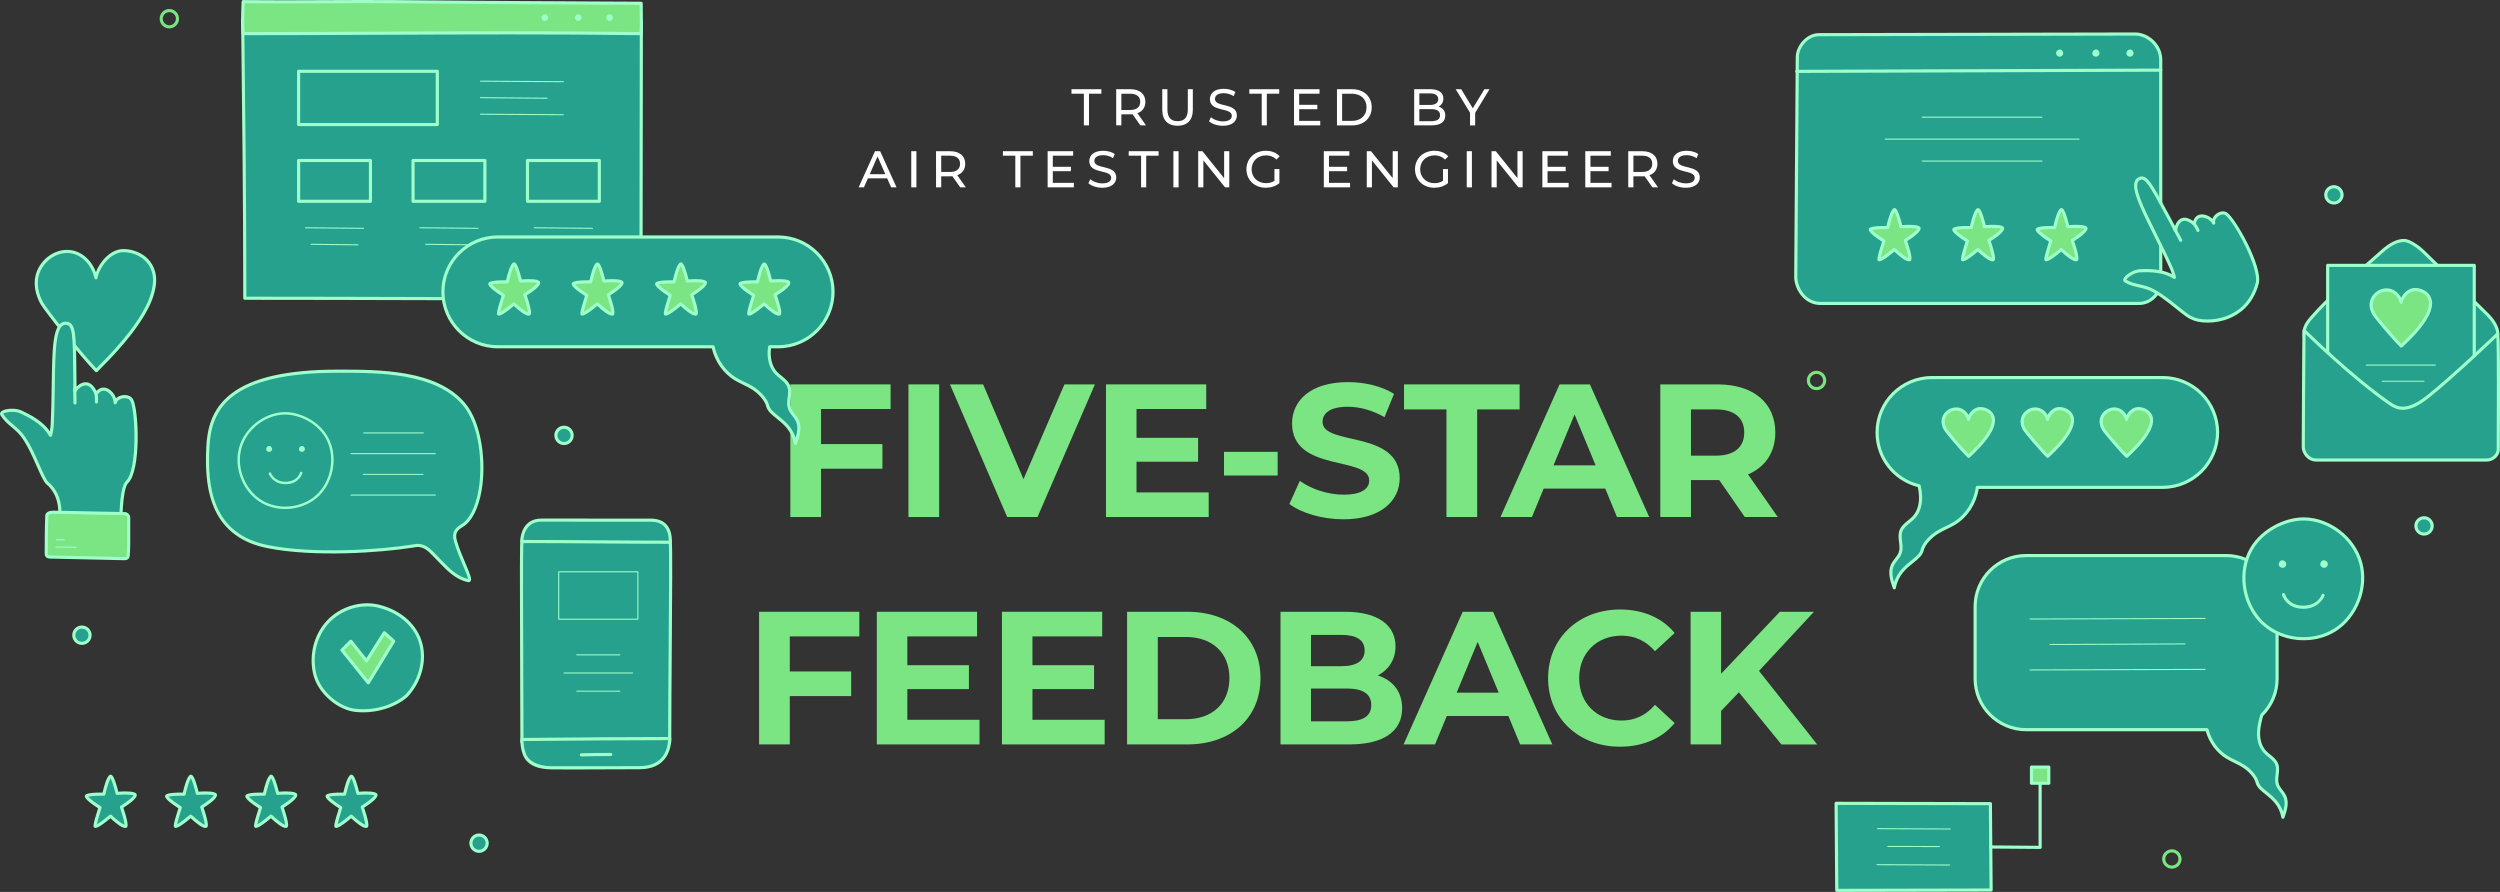 <?xml version="1.0" encoding="UTF-8"?> <svg xmlns="http://www.w3.org/2000/svg" id="Layer_2" data-name="Layer 2" viewBox="0 0 2800.02 998.98"><rect x="0" y="0" width="2800.02" height="998.98" fill="#333333" stroke="none"/><defs><style> .cls-1 { fill: #7ae582; } .cls-1, .cls-2, .cls-3, .cls-4 { stroke-width: 0px; } .cls-2 { fill: #25a18e; } .cls-3 { fill: #9fffcb; } .cls-4 { fill: #fff; } </style></defs><g id="Layer_1-2" data-name="Layer 1"><g><g><path class="cls-2" d="M107.88,415.12c-17.53-17.94-57.17-68.52-60.91-75.25-4.5-8.09-7.15-17.49-6.16-26.75,1.82-16.93,17.13-31.21,33.78-31.5,16.64-.28,29.52,13.47,32.86,29.54,2.14-12.89,15.55-30.65,31.01-30.47,15.46.18,32.39,9.71,34.55,29.33.99,8.96-2.08,20.97-6.91,31.15-14.51,30.52-45.16,60.81-58.21,73.95Z"></path><path class="cls-3" d="M107.88,416.88h0c-.47,0-.92-.19-1.25-.53-17.44-17.84-57.28-68.59-61.19-75.63-3.58-6.43-7.58-16.48-6.37-27.79,1.92-17.94,17.85-32.77,35.5-33.07,16-.29,27.9,11.52,32.86,24.87,4.61-12.14,16.66-25.8,30.81-25.8.08,0,.17,0,.25,0,15.86.18,33.97,9.93,36.28,30.9.96,8.75-1.68,20.75-7.07,32.1-14.17,29.82-43.27,59.07-57.25,73.13l-1.31,1.31c-.33.33-.78.52-1.25.52ZM75.09,283.38c-.16,0-.32,0-.48,0-15.66.27-30.34,13.97-32.05,29.92-1.11,10.4,2.62,19.71,5.95,25.7,3.77,6.78,41.51,54.85,59.39,73.59l.04-.04c13.84-13.92,42.65-42.88,56.56-72.15,5.05-10.62,7.64-22.19,6.75-30.2-2.07-18.83-18.46-27.59-32.81-27.76-.07,0-.14,0-.21,0-14.57,0-27.12,17.4-29.04,29-.14.84-.85,1.46-1.7,1.47-.85,0-1.59-.57-1.76-1.4-2.92-14.06-14.36-28.14-30.62-28.14Z"></path></g><g><g><path class="cls-2" d="M2269.24,622.22h224.02c31.53,0,57.09,25.56,57.09,57.09v80.84c0,15.98-6.58,30.43-17.16,40.79-1.82,6.46-3.46,13.01-3.62,19.7-.18,7.69,1.81,15.72,7.01,21.38,4.41,4.8,11.04,7.91,13.36,14,2.73,7.16-1.71,15.48.72,22.74,1.62,4.83,5.98,8.26,8.16,12.86,3.49,7.37.81,16.03-1.9,23.72-4.54-24.05-26.17-27.6-28.96-39.14-1.66-6.85-9.06-14.14-14.96-18-5.89-3.86-12.64-6.24-18.65-9.9-11.23-6.83-19.27-18.36-22.56-31.05h-202.55c-31.53,0-57.09-25.56-57.09-57.09v-80.84c0-31.53,25.56-57.09,57.09-57.09Z"></path><path class="cls-3" d="M2556.93,917.09s-.09,0-.14,0c-.8-.06-1.45-.65-1.6-1.43-2.59-13.72-10.85-20.33-18.13-26.17-5.12-4.1-9.55-7.65-10.81-12.88-1.51-6.24-8.42-13.15-14.21-16.94-3.07-2.01-6.48-3.66-9.78-5.25-2.93-1.42-5.96-2.88-8.83-4.62-10.96-6.67-19.29-17.84-22.99-30.8h-201.2c-32.45,0-58.85-26.4-58.85-58.85v-80.84c0-32.45,26.4-58.85,58.85-58.85h224.02c32.45,0,58.85,26.4,58.85,58.85v80.84c0,15.79-6.16,30.58-17.35,41.71-1.6,5.7-3.27,12.28-3.42,18.81-.19,8.19,2.13,15.34,6.55,20.14,1.46,1.58,3.17,2.97,4.98,4.44,3.47,2.81,7.05,5.72,8.73,10.12,1.55,4.06,1.04,8.31.55,12.41-.45,3.71-.87,7.22.2,10.4.8,2.39,2.4,4.46,4.09,6.65,1.44,1.86,2.93,3.79,3.99,6.02,3.71,7.82,1.13,16.67-1.83,25.06-.25.71-.92,1.18-1.66,1.18ZM2269.24,623.98c-30.51,0-55.32,24.82-55.32,55.32v80.84c0,30.51,24.82,55.32,55.32,55.32h202.55c.8,0,1.51.54,1.71,1.32,3.28,12.63,11.21,23.56,21.77,29.99,2.72,1.65,5.67,3.08,8.53,4.46,3.4,1.64,6.92,3.34,10.18,5.47,6.56,4.3,13.96,11.85,15.71,19.06.98,4.06,4.97,7.26,9.59,10.96,6.34,5.08,14.01,11.22,17.84,22.36,1.7-5.88,2.5-11.73.12-16.73-.89-1.89-2.2-3.58-3.59-5.37-1.8-2.32-3.66-4.73-4.65-7.69-1.31-3.93-.83-8-.35-11.94.46-3.85.9-7.49-.34-10.74-1.34-3.52-4.41-6-7.66-8.64-1.83-1.48-3.72-3.02-5.35-4.79-5.04-5.48-7.69-13.51-7.48-22.61.17-7.12,1.99-14.12,3.68-20.14.08-.3.24-.57.46-.78,10.73-10.5,16.63-24.54,16.63-39.53v-80.84c0-30.51-24.82-55.32-55.32-55.32h-224.02Z"></path></g><path class="cls-3" d="M2273.57,693.91c-.32,0-.59-.26-.59-.59,0-.32.26-.59.59-.59l196.21-.65h0c.32,0,.59.26.59.59,0,.32-.26.59-.59.59l-196.21.65h0Z"></path><path class="cls-3" d="M2273.57,750.96c-.32,0-.59-.26-.59-.59,0-.32.26-.59.59-.59l196.21-.65h0c.32,0,.59.26.59.59,0,.32-.26.59-.59.59l-196.21.65h0Z"></path><path class="cls-3" d="M2296.07,722.44c-.32,0-.59-.26-.59-.59,0-.32.26-.59.59-.59l151.22-.65h0c.32,0,.59.26.59.59,0,.33-.26.59-.59.59l-151.22.65h0Z"></path></g><g><g><path class="cls-2" d="M584.57,830.82c0-52.13-1.15-221.81-.03-224.32,1.66-3.71-2.19-9.7,45.26-11.77,51.53-2.25,117.53-17.39,120.92,12.56,1.25,11.03-.64,146.86-.64,221.82,0,13.31-23.18,11.52-36.36,13.38-8.27,1.17-16.56,2.33-24.91,2.65-12.71.49-25.41-1-38.05-2.48-21.59-2.53-43.98-4.4-66.2-11.84Z"></path><path class="cls-3" d="M683.81,847.01c-11.2,0-22.38-1.31-33.25-2.59-2.58-.3-5.18-.6-7.79-.89-19.19-2.17-39.03-4.42-58.77-11.03-.72-.24-1.2-.91-1.2-1.67,0-15.6-.1-41.16-.22-70.75-.48-120.9-.41-152.62.34-154.29.12-.27.21-.6.31-.98,1.27-4.65,2.72-9.92,46.48-11.83,11.67-.51,24.23-1.7,36.39-2.85,42.97-4.06,83.55-7.89,86.37,16.97.77,6.79.39,57.57-.06,116.37-.28,37.41-.57,76.1-.57,105.65,0,12.2-15.99,13.36-28.83,14.29-3.28.24-6.38.46-9.04.84-8.19,1.15-16.65,2.35-25.09,2.67-1.69.06-3.38.09-5.07.09ZM586.34,829.55c18.99,6.19,38.23,8.37,56.84,10.47,2.61.3,5.21.59,7.8.89,12.37,1.45,25.16,2.96,37.77,2.47,8.26-.31,16.63-1.49,24.73-2.63,2.78-.39,5.94-.62,9.28-.86,11.98-.87,25.56-1.85,25.56-10.77,0-29.56.29-68.26.57-105.68.42-56.25.82-109.37.08-115.95-2.43-21.43-41.33-17.75-82.53-13.85-12.2,1.15-24.81,2.34-36.56,2.86-41.2,1.8-42.47,6.45-43.23,9.23-.12.42-.24.86-.42,1.31-.69,5.08-.35,90.51-.11,153.01.11,28.8.21,53.79.22,69.49ZM586.15,607.22s0,0,0,0c0,0,0,0,0,0Z"></path></g><g><path class="cls-2" d="M584.54,606.51c52.9,0,117.56.79,166.19.79-.15-2.66,1.9-24.7-21.83-24.7-27.12,0-75.29-.06-122.53-.06-22.19,0-22.25,23.9-21.83,23.97Z"></path><path class="cls-3" d="M750.73,609.06c-23.81,0-50.94-.19-79.68-.38-29.25-.2-59.51-.41-86.51-.41-.1,0-.21,0-.31-.03-1.83-.32-1.65-2.37-1.46-4.53.33-3.83,3.05-22.94,23.6-22.94,26.88,0,54.06.02,77.49.04,17.75.01,33.35.03,45.04.03,7.38,0,13.16,2.05,17.18,6.09,6.45,6.48,6.41,16.24,6.4,19.45,0,.36,0,.64,0,.82.03.48-.15.96-.48,1.31-.33.35-.8.55-1.28.55ZM586.23,604.74c26.59,0,56.19.21,84.85.41,28.02.19,54.51.38,77.88.38-.02-3.61-.38-11.11-5.37-16.12-3.34-3.35-8.28-5.05-14.68-5.05-11.69,0-27.29-.01-45.05-.03-23.43-.02-50.6-.04-77.48-.04-6.27,0-11.21,2.04-14.7,6.05-4.28,4.93-5.29,11.52-5.44,14.39Z"></path></g><g><path class="cls-2" d="M584.54,828.24c0,.45-.35,9.35,3.36,17.83,3,6.85,19.22,13.86,27.09,13.87,37.03.34,64.35-.13,101.38-.13,30.62,0,33.72-23.94,33.72-32.61-37.48,0-110.12.48-165.55,1.04Z"></path><path class="cls-3" d="M642.68,861.83c-8.79,0-14.64-.12-24.45-.12-19.45,0-28.59-7.24-31.95-14.93-3.29-7.52-3.55-15.37-3.5-18.4v-.12c0-.97.78-1.77,1.75-1.78,58.59-.59,129.77-1.04,165.56-1.04.97,0,1.76.79,1.76,1.76,0,4.41-.74,12.95-5.66,20.52-5.99,9.19-16.02,13.85-29.82,13.85s-26.62.07-38.84.13c-11.67.06-22.98.12-34.85.12ZM586.31,829.99c.09,3.42.64,9.53,3.2,15.38,2.54,5.81,11.14,12.81,29.04,12.81,23.05,0,38.66.11,58.96,0,12.23-.06,24.87-.13,38.86-.13,27.56,0,31.49-20.39,31.91-29.08-35.96.01-104.7.45-161.97,1.02Z"></path></g><path class="cls-3" d="M651.12,847.22c-.95,0-1.73-.75-1.76-1.71-.03-.97.73-1.79,1.71-1.82,10.93-.35,22.03-.49,32.99-.4.97,0,1.76.8,1.75,1.78,0,.97-.8,1.75-1.76,1.75h-.01c-10.91-.09-21.97.05-32.85.4-.02,0-.04,0-.06,0Z"></path><path class="cls-3" d="M708.43,754.37h-76.72c-.32,0-.59-.26-.59-.59s.26-.59.59-.59h76.72c.32,0,.59.26.59.59s-.26.59-.59.59Z"></path><path class="cls-3" d="M694.14,774.71h-48.13c-.32,0-.59-.26-.59-.59s.26-.59.59-.59h48.13c.32,0,.59.26.59.59s-.26.59-.59.59Z"></path><path class="cls-3" d="M694.14,734.04h-48.13c-.32,0-.59-.26-.59-.59s.26-.59.59-.59h48.13c.32,0,.59.26.59.59s-.26.59-.59.59Z"></path><path class="cls-3" d="M714.41,694.13h-88.67c-.32,0-.59-.26-.59-.59v-53.13c0-.32.26-.59.59-.59h88.67c.32,0,.59.26.59.59v53.13c0,.32-.26.59-.59.59ZM626.33,692.95h87.49v-51.95h-87.49v51.95Z"></path></g><g><g><path class="cls-2" d="M510.07,606.04c-2.69-9.19,1.06-13.56,7.08-17.08,28.72-16.82,30.64-102.8,2.71-136.04-30.61-36.43-92.14-37.19-141.1-37.19-124.78,0-143.62,43.4-145.89,84.17-2.75,49.37,5.47,100.14,67.07,112.36,50.96,10.11,123.92,5.49,163.28-.79,12.33-2.98,19.29,6.52,23.75,10.92,11.05,10.89,21.08,24.31,37.44,27.91,6.09,1.34-8.09-22.87-14.35-44.25Z"></path><path class="cls-3" d="M524.87,652.1c-.25,0-.53-.03-.83-.1-13.94-3.07-23.34-12.88-32.43-22.36-1.92-2-3.9-4.07-5.87-6.01-.55-.54-1.14-1.16-1.77-1.82-4.42-4.65-10.48-11.02-20.33-8.64-.05.01-.09.02-.14.03-37.39,5.97-111.89,11.1-163.9.78-28.47-5.65-48.29-20.19-58.93-43.24-8.23-17.83-11.27-40.37-9.56-70.95,1.01-18.11,5.07-41.15,27.68-58.67,23.6-18.28,62.84-27.17,119.96-27.17,46.7,0,110.67,0,142.45,37.82,18.9,22.5,23.5,67.04,18.23,97.53-3.55,20.55-11.15,35.17-21.41,41.17-5.63,3.3-8.65,6.97-6.28,15.06h0c2.57,8.79,6.59,18.27,9.82,25.89,5.23,12.35,7.27,17.45,5.39,19.72-.32.38-.98.95-2.09.95ZM467.8,609.13c9,0,14.95,6.27,18.74,10.25.6.63,1.16,1.22,1.69,1.74,2.01,1.97,4.01,4.06,5.94,6.08,8.57,8.95,17.44,18.2,29.98,21.21-.28-2.55-3.2-9.44-5.81-15.6-3.26-7.7-7.32-17.29-9.95-26.28h0c-3.19-10.9,2.19-15.77,7.88-19.1,9.34-5.47,16.34-19.22,19.71-38.72,5.13-29.71.76-72.98-17.46-94.66-30.72-36.56-93.74-36.56-139.75-36.56-122.95,0-141.85,41.71-144.13,82.5-2.5,44.9,2.7,98.05,65.66,110.53,51.52,10.22,125.43,5.13,162.59-.79,1.73-.41,3.36-.6,4.91-.6Z"></path></g><path class="cls-3" d="M474.2,485.49h-66.9c-.32,0-.59-.26-.59-.59s.26-.59.59-.59h66.9c.32,0,.59.26.59.59s-.26.59-.59.59Z"></path><path class="cls-3" d="M473.75,531.88h-66.9c-.32,0-.59-.26-.59-.59s.26-.59.59-.59h66.9c.32,0,.59.26.59.59s-.26.59-.59.59Z"></path><path class="cls-3" d="M487.59,508.69h-94.58c-.32,0-.59-.26-.59-.59s.26-.59.59-.59h94.58c.32,0,.59.26.59.59s-.26.59-.59.59Z"></path><path class="cls-3" d="M487.59,555.08h-94.58c-.32,0-.59-.26-.59-.59s.26-.59.59-.59h94.58c.32,0,.59.26.59.59s-.26.59-.59.59Z"></path></g><g><g><polygon class="cls-2" points="2057.19 997.22 2056.45 899.74 2229.25 900.11 2230.07 996.84 2057.19 997.22"></polygon><path class="cls-3" d="M2057.19,998.98c-.97,0-1.76-.78-1.76-1.75l-.74-97.48c0-.47.18-.92.51-1.26.33-.33.78-.52,1.25-.52h0l172.8.37c.97,0,1.75.78,1.76,1.75l.82,96.73c0,.47-.18.92-.51,1.26-.33.33-.78.52-1.25.52l-172.88.37h0ZM2058.22,901.51l.72,93.94,169.35-.37-.79-93.21-169.27-.37Z"></path></g><g><path class="cls-3" d="M2183.62,969.43h0l-81.44-.39c-.32,0-.59-.27-.59-.59,0-.32.26-.59.59-.59h0l81.44.39c.32,0,.59.27.59.59,0,.32-.26.59-.59.59Z"></path><path class="cls-3" d="M2184.33,929.1h0l-81.44-.39c-.32,0-.59-.27-.59-.59,0-.32.26-.59.59-.59h0l81.44.39c.32,0,.59.27.59.59,0,.32-.26.59-.59.59Z"></path><path class="cls-3" d="M2172.16,948.71h0l-57.8-.07c-.32,0-.59-.26-.59-.59s.26-.59.59-.59h0l57.8.07c.32,0,.59.26.59.59s-.26.59-.59.59Z"></path></g><path class="cls-3" d="M2284.97,950.83h-.01l-55.56-.44c-.98,0-1.76-.8-1.75-1.78,0-.97.8-1.75,1.76-1.75h.01l53.78.43v-79.11c0-.97.79-1.76,1.76-1.76s1.76.79,1.76,1.76v80.89c0,.47-.19.92-.52,1.25-.33.33-.78.51-1.24.51Z"></path><g><rect class="cls-1" x="2275.28" y="859.13" width="19.39" height="18.1" transform="translate(4569.94 1736.35) rotate(180)"></rect><path class="cls-3" d="M2294.66,878.99h-19.39c-.97,0-1.76-.79-1.76-1.76v-18.1c0-.97.79-1.76,1.76-1.76h19.39c.97,0,1.76.79,1.76,1.76v18.1c0,.97-.79,1.76-1.76,1.76ZM2277.04,875.46h15.86v-14.57h-15.86v14.57Z"></path></g></g><g><g><path class="cls-2" d="M717.87,334.91c0-96.03.44-209.16.44-311.54-158.4,0-309.13-1.24-446.51-1.24,1.18,102.14,2.39,205.17,2.39,311.91,131.07,0,304.67.88,443.68.88Z"></path><path class="cls-3" d="M717.87,336.67c-70.53,0-150.7-.23-228.23-.45-77.59-.22-150.88-.43-215.45-.43-.97,0-1.76-.79-1.76-1.76,0-105.7-1.2-209.02-2.36-308.94l-.03-2.94c0-.47.18-.93.51-1.26.33-.33.78-.52,1.25-.52,66.25,0,134.82.28,207.42.59,77.22.32,157.07.65,239.09.65.97,0,1.76.79,1.76,1.76,0,52.02-.11,107.27-.22,160.71-.11,53.27-.21,103.59-.21,150.84,0,.97-.79,1.76-1.76,1.76ZM275.95,332.27c64.14,0,136.81.21,213.7.43,76.88.22,156.36.44,226.46.45,0-46.74.1-96.47.21-149.08.11-52.83.22-107.44.22-158.94-81.4,0-160.66-.33-237.34-.65-71.94-.3-139.93-.58-205.62-.59v1.16c1.17,99.38,2.36,202.12,2.37,307.22Z"></path></g><g><path class="cls-1" d="M637.46,3.26c-64.37-.24-128.73-.8-193.09-1.37-54.47-.48-117.57.66-172.03-.03-.68,14.66-.75,26.34,0,35.81,140.01,0,304.63-1.99,445.55,0,.79-9.29.22-22.46.22-33.99-23.69-.01-56.97-.34-80.65-.42Z"></path><path class="cls-3" d="M717.88,39.43h-.03c-94.85-1.34-200.17-.88-302.03-.43-50.26.22-97.73.43-143.49.43-.92,0-1.69-.71-1.76-1.63-.72-9.13-.72-20.58,0-36.03.04-.94.82-1.68,1.76-1.68h.02c28.86.36,60.6.21,91.3.06,27.1-.13,55.12-.26,80.73-.04,59.6.53,127.15,1.13,193.08,1.37,9.67.04,20.93.11,32.49.19,16.78.11,34.13.23,48.15.24.97,0,1.76.79,1.76,1.76,0,3.39.05,6.92.1,10.45.12,8.38.24,17.04-.33,23.69-.08.91-.84,1.61-1.76,1.61ZM274.02,3.64c-.59,13.56-.61,23.9-.05,32.26,45.25,0,92.18-.21,141.83-.43,101.29-.45,205.99-.91,300.44.41.41-6.24.3-14.09.19-21.7-.04-2.94-.08-5.88-.1-8.74-13.7-.02-30.32-.13-46.41-.23-11.56-.08-22.82-.15-32.48-.19-65.94-.25-133.5-.85-193.1-1.37-25.58-.23-53.59-.09-80.68.04-30.11.14-61.23.29-89.65-.04Z"></path></g><g><path class="cls-3" d="M683.66,16.07c-1.57-.3-3.24.55-4.03,1.82-.67,1.08-.77,2.46-.18,3.58.59,1.12,1.87,1.93,3.23,1.96,1.99.05,3.76-1.64,3.8-3.45.04-1.81-1.46-3.65-2.82-3.91Z"></path><path class="cls-3" d="M648.53,16.07c-1.57-.3-3.24.55-4.03,1.82-.67,1.08-.77,2.46-.18,3.58.59,1.12,1.87,1.93,3.23,1.96,1.99.05,3.76-1.64,3.8-3.45.04-1.81-1.46-3.65-2.82-3.91Z"></path><path class="cls-3" d="M611.13,16.07c-1.57-.3-3.24.55-4.03,1.82-.67,1.08-.77,2.46-.18,3.58.59,1.12,1.87,1.93,3.23,1.96,1.99.05,3.76-1.64,3.8-3.45.04-1.81-1.46-3.65-2.82-3.91Z"></path></g><path class="cls-3" d="M489.79,141.29h-155.36c-.97,0-1.76-.79-1.76-1.76v-59.64c0-.97.79-1.76,1.76-1.76h155.36c.97,0,1.76.79,1.76,1.76v59.64c0,.97-.79,1.76-1.76,1.76ZM336.2,137.76h151.83v-56.12h-151.83v56.12Z"></path><path class="cls-3" d="M414.9,227.25h-80.46c-.97,0-1.76-.79-1.76-1.76v-45.76c0-.97.79-1.76,1.76-1.76h80.46c.97,0,1.76.79,1.76,1.76v45.76c0,.97-.79,1.76-1.76,1.76ZM336.2,223.72h76.94v-42.23h-76.94v42.23Z"></path><path class="cls-3" d="M543.07,227.25h-80.46c-.97,0-1.76-.79-1.76-1.76v-45.76c0-.97.79-1.76,1.76-1.76h80.46c.97,0,1.76.79,1.76,1.76v45.76c0,.97-.79,1.76-1.76,1.76ZM464.38,223.72h76.93v-42.23h-76.93v42.23Z"></path><path class="cls-3" d="M671.25,227.25h-80.46c-.97,0-1.76-.79-1.76-1.76v-45.76c0-.97.79-1.76,1.76-1.76h80.46c.97,0,1.76.79,1.76,1.76v45.76c0,.97-.79,1.76-1.76,1.76ZM592.55,223.72h76.94v-42.23h-76.94v42.23Z"></path><path class="cls-3" d="M631.02,92.1h0l-92.97-.61c-.32,0-.59-.27-.58-.59,0-.32.27-.58.59-.58h0l92.97.61c.32,0,.59.27.58.59,0,.32-.27.58-.59.58Z"></path><path class="cls-3" d="M612.84,110.6h0l-74.8-.61c-.33,0-.59-.27-.58-.59,0-.32.27-.58.59-.58h0l74.8.61c.32,0,.59.27.58.59,0,.32-.27.58-.59.58Z"></path><path class="cls-3" d="M631.02,129.1h0l-92.97-.61c-.32,0-.59-.27-.58-.59,0-.32.26-.58.59-.58h0l92.97.61c.32,0,.59.27.58.59,0,.32-.26.58-.59.58Z"></path><g><path class="cls-3" d="M407.24,256.3h0l-65.16-.61c-.32,0-.58-.27-.58-.59,0-.32.27-.58.59-.58h0l65.16.61c.32,0,.58.27.58.59,0,.32-.27.58-.59.58Z"></path><path class="cls-3" d="M400.87,274.8h0l-52.42-.61c-.32,0-.58-.27-.58-.59,0-.32.25-.62.59-.58l52.42.61c.32,0,.59.27.58.59,0,.32-.27.58-.59.58Z"></path></g><g><path class="cls-3" d="M535.42,256.3h0l-65.16-.61c-.32,0-.58-.27-.58-.59,0-.32.27-.58.59-.58h0l65.16.61c.32,0,.59.27.58.59,0,.32-.27.58-.59.58Z"></path><path class="cls-3" d="M529.05,274.8h0l-52.42-.61c-.32,0-.58-.27-.58-.59,0-.32.27-.58.59-.58h0l52.42.61c.32,0,.58.27.58.59,0,.32-.27.58-.59.58Z"></path></g><g><path class="cls-3" d="M663.6,256.3h0l-65.16-.61c-.32,0-.59-.27-.58-.59,0-.32.27-.58.59-.58h0l65.16.61c.32,0,.58.27.58.59,0,.32-.27.58-.59.58Z"></path><path class="cls-3" d="M657.23,274.8h0l-52.42-.61c-.32,0-.58-.27-.58-.59,0-.32.25-.62.59-.58l52.42.61c.32,0,.58.27.58.59,0,.32-.27.58-.59.58Z"></path></g></g><g><g><path class="cls-2" d="M2580.56,581.22c28.6.32,55.76,21.4,63.43,49.22,7.67,27.82-4.77,60.02-29.06,75.26-24.29,15.25-58.38,12.28-79.75-6.91-21.37-19.2-28.24-53.02-16.11-79.17,12.13-26.15,41.82-38.62,61.49-38.4Z"></path><path class="cls-3" d="M2580.13,717.12c-16.79,0-33.64-5.8-46.13-17.03-21.81-19.6-28.92-54.52-16.53-81.22,11.92-25.7,40.99-39.43,62.55-39.43.19,0,.37,0,.56,0h0c29.27.33,57.26,22.04,65.11,50.51,7.84,28.43-4.98,61.63-29.82,77.23-10.63,6.67-23.17,9.93-35.74,9.93ZM2580.01,582.98c-20.46,0-48.04,13.01-59.34,37.38-11.76,25.36-5.02,58.51,15.69,77.11,20.72,18.62,54.09,21.51,77.63,6.73,23.58-14.8,35.74-46.31,28.3-73.3-7.45-27.01-34-47.61-61.75-47.92-.18,0-.35,0-.53,0Z"></path></g><path class="cls-3" d="M2601.93,627.58c1.79-.34,3.7.63,4.6,2.08.76,1.23.87,2.8.2,4.08-.67,1.28-2.13,2.2-3.69,2.24-2.27.06-4.29-1.87-4.34-3.94-.04-2.07,1.66-4.16,3.22-4.46Z"></path><path class="cls-3" d="M2555.39,627.58c1.79-.34,3.7.63,4.6,2.08.76,1.23.87,2.8.2,4.08-.67,1.28-2.13,2.2-3.69,2.24-2.27.06-4.29-1.87-4.34-3.94-.04-2.07,1.66-4.16,3.22-4.46Z"></path><path class="cls-3" d="M2579.68,681.86c-19.34,0-23.82-15.33-23.87-15.48-.26-.94.29-1.91,1.23-2.17.94-.26,1.91.29,2.17,1.23.15.52,3.88,12.9,20.47,12.9s20.47-12.09,20.51-12.21c.34-.91,1.36-1.37,2.27-1.03.91.34,1.37,1.36,1.03,2.27-.05.14-5.65,14.5-23.82,14.5Z"></path></g><g><g><path class="cls-2" d="M2420.04,67.21v249.09c0,11.39-10.84,23.54-24.2,23.54h-356.9c-18.39,0-27.67-18.19-27.67-29.58l1.73-246.39c0-11.39,10.84-25.04,24.2-25.04l354.3-.74c13.37,0,28.53,12.11,28.53,29.11Z"></path><path class="cls-3" d="M2395.83,341.61h-356.9c-18.95,0-29.43-18.53-29.43-31.34l1.73-246.41c0-12.13,11.58-26.79,25.97-26.79l354.3-.74c14.33,0,30.3,12.68,30.3,30.88v249.09c0,11.94-11.1,25.3-25.97,25.3ZM2391.5,39.86l-354.3.74c-12.43,0-22.44,12.73-22.44,23.28l-1.73,246.41c0,11.36,9.22,27.8,25.9,27.8h356.9c12.64,0,22.44-11.71,22.44-21.78V67.21c0-15.65-14.13-27.35-26.77-27.35Z"></path></g><path class="cls-3" d="M2012.4,81.7c-.97,0-1.76-.79-1.76-1.76,0-.97.78-1.77,1.76-1.77l407.64-1.39h0c.97,0,1.76.79,1.76,1.76,0,.97-.78,1.77-1.76,1.77l-407.64,1.39h0Z"></path><path class="cls-3" d="M2328.55,156.4h-217.16c-.32,0-.59-.26-.59-.59s.26-.59.59-.59h217.16c.32,0,.59.26.59.59s-.26.59-.59.59Z"></path><path class="cls-3" d="M2287.1,180.96h-134.25c-.32,0-.59-.26-.59-.59s.26-.59.59-.59h134.25c.32,0,.59.26.59.59s-.26.59-.59.59Z"></path><path class="cls-3" d="M2287.1,131.84h-134.25c-.32,0-.59-.26-.59-.59s.26-.59.59-.59h134.25c.32,0,.59.26.59.59s-.26.59-.59.59Z"></path><g><path class="cls-3" d="M2386.57,55.51c-1.71-.33-3.52.6-4.38,1.98-.73,1.17-.83,2.67-.19,3.88.64,1.22,2.03,2.09,3.51,2.13,2.16.05,4.09-1.78,4.13-3.75.04-1.97-1.59-3.96-3.06-4.25Z"></path><path class="cls-3" d="M2348.42,55.51c-1.71-.33-3.52.6-4.38,1.98-.73,1.17-.83,2.67-.19,3.88.64,1.22,2.03,2.09,3.51,2.13,2.16.05,4.09-1.78,4.13-3.75.04-1.97-1.59-3.96-3.06-4.25Z"></path><path class="cls-3" d="M2307.8,55.51c-1.71-.33-3.52.6-4.38,1.98-.73,1.17-.83,2.67-.19,3.88.64,1.22,2.03,2.09,3.51,2.13,2.16.05,4.09-1.78,4.13-3.75.04-1.97-1.59-3.96-3.06-4.25Z"></path></g><g><path class="cls-1" d="M2215.24,234.83c2.56-1.12,7.42,19.09,7.42,19.09,0,0,18.66-1.46,20.22,1.54,1.66,3.2-15.3,13.82-15.3,13.82,0,0,6.91,20.36,4.74,21.55-3.24,1.79-17.08-11.36-17.08-11.36,0,0-14.68,12.5-17.08,11.36-1.24-.59,5.34-20.94,5.34-20.94,0,0-16.13-10.21-15.15-12.9.91-2.5,19.48-2.15,19.48-2.15,0,0,4.05-18.55,7.42-20.02Z"></path><path class="cls-3" d="M2231.73,292.72c-3.9,0-10.79-5.52-16.55-10.88-14.47,12.17-16.86,11.02-17.78,10.59-1.5-.71-2.59-1.23,4-21.77-16.13-10.36-15.1-13.18-14.71-14.25.36-.98,1.34-3.54,19.73-3.34,1.67-7.35,4.7-18.35,8.12-19.85h0c.64-.28,1.35-.25,2,.07,2.63,1.31,5.46,10.62,7.48,18.77,8.74-.6,18.79-.56,20.43,2.59,1.55,2.98-3.41,8.15-14.75,15.38,6.85,20.49,4.67,21.69,3.48,22.35-.42.23-.9.34-1.45.34ZM2231.62,289.24h0s0,0,0,0ZM2215.24,277.71c.44,0,.87.16,1.21.48,5.81,5.51,12.16,10.26,14.55,10.96-.08-2.92-2.55-11.83-5.09-19.31-.26-.77.04-1.63.73-2.06,7.19-4.5,13.54-9.59,14.48-11.55-1.95-.94-10-1.2-18.33-.55-.88.07-1.65-.5-1.85-1.35-1.65-6.87-4.1-14.75-5.56-17.26-1.68,2.48-4.24,10.81-5.84,18.14-.18.81-.9,1.39-1.72,1.39-.01,0-.02,0-.03,0-6.84-.13-14.84.28-17.39,1.09,1.63,2.14,8.17,6.99,14.04,10.71.68.43.98,1.27.74,2.03-2.23,6.9-4.47,14.61-5.18,18.14,2.98-1.58,9.08-6.16,14.1-10.44.33-.28.74-.42,1.14-.42Z"></path></g><g><path class="cls-1" d="M2308.66,234.83c2.56-1.12,7.42,19.09,7.42,19.09,0,0,18.66-1.46,20.22,1.54,1.66,3.2-15.3,13.82-15.3,13.82,0,0,6.91,20.36,4.74,21.55-3.24,1.79-17.08-11.36-17.08-11.36,0,0-14.68,12.5-17.08,11.36-1.24-.59,5.34-20.94,5.34-20.94,0,0-16.13-10.21-15.15-12.9.91-2.5,19.48-2.15,19.48-2.15,0,0,4.05-18.55,7.42-20.02Z"></path><path class="cls-3" d="M2325.14,292.72c-3.9,0-10.79-5.52-16.55-10.88-14.47,12.16-16.86,11.02-17.78,10.59-1.5-.71-2.59-1.23,4-21.77-16.13-10.36-15.11-13.18-14.72-14.25.36-.98,1.29-3.55,19.73-3.34,1.67-7.35,4.7-18.35,8.12-19.85h0c.64-.28,1.35-.25,2,.07,2.64,1.31,5.46,10.62,7.48,18.77,8.74-.6,18.79-.56,20.43,2.59,1.55,2.98-3.41,8.15-14.75,15.38,6.85,20.49,4.67,21.69,3.48,22.35-.42.23-.9.34-1.45.34ZM2308.66,277.71c.44,0,.87.16,1.21.48,5.81,5.51,12.16,10.26,14.55,10.96-.08-2.92-2.55-11.83-5.09-19.31-.26-.77.04-1.63.73-2.06,7.19-4.5,13.54-9.59,14.48-11.55-1.96-.94-10-1.21-18.33-.55-.88.07-1.65-.5-1.85-1.35-1.65-6.87-4.1-14.75-5.56-17.26-1.68,2.48-4.24,10.81-5.84,18.14-.18.81-.9,1.39-1.72,1.39-.01,0-.02,0-.03,0-6.83-.13-14.84.28-17.39,1.09,1.63,2.14,8.17,6.99,14.04,10.71.68.43.98,1.27.74,2.03-2.23,6.9-4.47,14.61-5.18,18.14,2.98-1.58,9.08-6.16,14.1-10.44.33-.28.74-.42,1.14-.42Z"></path></g><g><path class="cls-1" d="M2121.67,234.83c2.56-1.12,7.42,19.09,7.42,19.09,0,0,18.66-1.46,20.22,1.54,1.66,3.2-15.3,13.82-15.3,13.82,0,0,6.91,20.36,4.74,21.55-3.24,1.79-17.08-11.36-17.08-11.36,0,0-14.68,12.5-17.08,11.36-1.24-.59,5.34-20.94,5.34-20.94,0,0-16.13-10.21-15.15-12.9.91-2.5,19.48-2.15,19.48-2.15,0,0,4.05-18.55,7.42-20.02Z"></path><path class="cls-3" d="M2138.16,292.72c-3.9,0-10.79-5.52-16.55-10.88-14.47,12.17-16.86,11.02-17.78,10.59-1.5-.71-2.59-1.23,4-21.77-16.13-10.36-15.1-13.18-14.71-14.25.36-.98,1.34-3.54,19.73-3.34,1.67-7.35,4.7-18.35,8.12-19.85h0c.64-.28,1.35-.25,2,.07,2.63,1.31,5.46,10.62,7.48,18.77,8.74-.6,18.79-.56,20.43,2.59,1.55,2.98-3.41,8.15-14.75,15.38,6.85,20.49,4.67,21.69,3.48,22.35-.42.23-.9.34-1.45.34ZM2138.04,289.24h0s0,0,0,0ZM2121.67,277.71c.44,0,.87.16,1.21.48,5.81,5.51,12.16,10.26,14.55,10.96-.08-2.92-2.55-11.83-5.09-19.31-.26-.77.04-1.63.73-2.06,7.19-4.5,13.54-9.59,14.48-11.55-1.95-.94-10-1.2-18.33-.55-.88.07-1.65-.5-1.85-1.35-1.65-6.87-4.1-14.75-5.56-17.26-1.68,2.48-4.24,10.81-5.84,18.14-.18.81-.9,1.39-1.72,1.39-.01,0-.02,0-.03,0-6.84-.13-14.84.28-17.39,1.09,1.63,2.14,8.17,6.99,14.04,10.71.68.43.98,1.27.74,2.03-2.23,6.9-4.47,14.61-5.18,18.14,2.98-1.58,9.08-6.16,14.1-10.44.33-.28.74-.42,1.14-.42Z"></path></g></g><g><g><path class="cls-2" d="M319.12,462.93c-22.56.25-43.99,16.88-50.04,38.83-6.05,21.94,3.76,47.34,22.93,59.37,19.16,12.03,46.06,9.69,62.91-5.45,16.86-15.15,22.28-41.82,12.71-62.45-9.57-20.63-32.99-30.46-48.51-30.29Z"></path><path class="cls-3" d="M319.46,570.14c-9.92,0-19.8-2.57-28.19-7.83-19.6-12.3-29.71-38.49-23.53-60.92,6.19-22.46,28.28-39.59,51.36-39.85h0c17.07-.17,40.3,10.64,49.79,31.1,9.77,21.07,4.17,48.61-13.04,64.07-9.85,8.85-23.15,13.43-36.39,13.43ZM319.13,464.32c-21.89.24-42.84,16.49-48.71,37.8-5.87,21.29,3.73,46.15,22.32,57.83,18.57,11.66,44.9,9.38,61.24-5.31,16.33-14.68,21.65-40.83,12.38-60.83-9-19.39-31.06-29.68-47.23-29.49h0ZM319.12,462.93h0,0Z"></path></g><path class="cls-3" d="M302.26,499.51c-1.41-.27-2.92.5-3.63,1.64-.6.97-.69,2.21-.16,3.22.53,1.01,1.68,1.73,2.91,1.76,1.79.04,3.39-1.48,3.42-3.11.03-1.63-1.31-3.28-2.54-3.52Z"></path><path class="cls-3" d="M338.97,499.51c-1.41-.27-2.92.5-3.63,1.64-.6.97-.69,2.21-.16,3.22.53,1.01,1.68,1.73,2.91,1.76,1.79.04,3.39-1.48,3.42-3.11.03-1.63-1.31-3.28-2.54-3.52Z"></path><path class="cls-3" d="M319.82,542.33c-14.33,0-18.75-11.32-18.79-11.44-.27-.72.09-1.52.81-1.79.72-.27,1.52.09,1.79.81.16.42,3.85,9.64,16.18,9.64,13.09,0,16.03-9.77,16.15-10.18.21-.74.98-1.17,1.72-.96.74.21,1.17.97.96,1.71-.03.12-3.57,12.21-18.83,12.21Z"></path></g><g><g><g><path class="cls-2" d="M63.2,611.54c6.33.1,12.66.2,18.99.34,15.99.35,31.98.75,47.96,1.21,1.89.05,3.79.11,5.69.16-1.35-24.07-1.04-66.04,6.34-73.2,14.04-13.63,11.37-80.87,5.37-91.88-3.52-6.45-16.8-4.78-18.53,2.96-.13-8.07-6.73-14.29-11.12-15.11-4.39-.82-7.21,1.16-10.09,4.86-2.47-4.74-5.47-10.11-10.49-10.93-5.02-.81-10.65,3.31-13.34,7.98-.68-62.42.25-75.77-10.32-75.93-17.71-.26-12.07,52.09-15.28,114.93-.09,1.74-1.02,9.11-1.83,10.63-1.88-2.41-6.01-13.98-33.42-26.34-7.97-3.59-23.91-1.11-21.02,3.29,5.68,8.63,10.71,10.82,18.62,18.52,14.66,14.27,25.38,51.26,32.05,57.76,22.31,18.91,12.47,48.12,10.42,70.74Z"></path><path class="cls-3" d="M135.84,615.01s-.03,0-.05,0l-5.68-.16c-17.16-.49-32.84-.88-47.95-1.21-5.49-.12-10.99-.21-16.48-.3l-2.5-.04c-.49,0-.95-.22-1.28-.58-.33-.37-.49-.85-.44-1.34.38-4.17,1-8.46,1.67-13.01,2.83-19.4,6.03-41.39-11.47-56.22-.03-.03-.06-.05-.09-.08-2.93-2.85-6.23-10.32-10.41-19.77-5.85-13.24-13.13-29.71-21.64-37.99-2.68-2.6-4.97-4.53-7.19-6.39-4.19-3.51-7.81-6.55-11.68-12.43-.93-1.41-.83-3.01.25-4.28,3.23-3.79,16.11-4.67,22.97-1.58,20.86,9.4,28.62,18.54,31.97,23.52.39-2.33.74-5.09.8-6.29.85-16.63,1.08-32.73,1.28-46.93.29-19.91.53-37.11,2.35-49.24,1.32-8.78,4.12-20.43,13.27-20.43.05,0,.11,0,.16,0,6.92.1,9.1,5.39,10.23,13.28,1.3,9.02,1.44,23.92,1.67,48.61.03,3.41.07,7,.1,10.79,3.23-3.16,7.65-5.4,11.91-4.71,5.1.82,8.32,5.51,10.55,9.55,2.38-2.47,5.48-4.34,10.07-3.48,4.13.78,9.63,5.36,11.71,11.79,1.84-1.82,4.46-3.09,7.5-3.51,5.11-.72,9.69,1.15,11.66,4.75,6.27,11.5,9.26,79.47-5.69,93.99-5.83,5.66-7.53,40.97-5.8,71.83.03.49-.15.97-.5,1.33-.33.34-.79.53-1.26.53ZM65.14,609.81h.58c5.5.1,11,.19,16.5.31,15.12.33,30.81.72,47.98,1.21l3.78.11c-.49-10.78-2.37-63.59,6.96-72.64,13.54-13.14,10.45-79.86,5.05-89.77-1.43-2.62-5.09-3.38-8.07-2.95-2.84.4-6.44,2.07-7.19,5.45-.2.87-1.02,1.45-1.9,1.37-.89-.09-1.57-.83-1.58-1.73-.11-6.99-5.9-12.7-9.68-13.4-3.25-.61-5.52.53-8.37,4.21-.37.47-.95.73-1.55.68-.6-.05-1.13-.41-1.41-.94-2.55-4.9-5.18-9.35-9.21-10-4.27-.68-9.21,3.08-11.53,7.12-.4.69-1.2,1.03-1.97.83-.77-.2-1.31-.89-1.32-1.69-.06-5.66-.11-10.91-.15-15.79-.44-48.1-.8-58.28-8.43-58.4-3.12-.09-7.54,1.71-9.89,17.42-1.78,11.9-2.03,28.99-2.31,48.77-.2,14.23-.44,30.37-1.29,47.06-.07,1.41-.97,9.35-2.04,11.37-.28.53-.81.88-1.4.93-.59.05-1.18-.2-1.54-.67-.3-.38-.6-.88-.98-1.5-2.28-3.76-8.33-13.74-31.78-24.31-6.74-3.04-17.77-1.09-18.85.66,0,.02.02.03.03.05,3.59,5.45,6.86,8.19,11,11.66,2.16,1.81,4.61,3.87,7.38,6.56,9,8.76,16.43,25.58,22.41,39.09,3.68,8.33,7.16,16.21,9.6,18.63,18.94,16.09,15.59,39.09,12.63,59.38-.55,3.81-1.08,7.44-1.46,10.93ZM3.52,463.44h0s0,0,0,0Z"></path></g><path class="cls-3" d="M83.99,453.04c-.96,0-1.75-.77-1.76-1.73l-.26-16.06c-.02-.97.76-1.78,1.74-1.79.93,0,1.78.76,1.79,1.73l.26,16.07c.02.97-.76,1.78-1.74,1.79h-.03Z"></path><path class="cls-3" d="M107.98,451.95c-.08,0-.15,0-.23-.02-.97-.13-1.65-1.01-1.52-1.98.35-2.71.04-7.55-.97-10.16-.35-.91.1-1.93,1.01-2.28.91-.35,1.93.1,2.28,1.01,1.27,3.26,1.6,8.71,1.18,11.89-.12.89-.87,1.54-1.75,1.54Z"></path></g><g><path class="cls-1" d="M144.1,579.72c-.26,17.28.47,26.78-.48,41.63-.08,1.2-.21,2.51-1.06,3.36-.96.96-2.47.99-3.83.96-27.41-.6-54.83-1.2-82.24-1.8-1.4-.03-2.99-.14-3.9-1.22-.75-.89-.79-2.16-.78-3.33.03-14.27.06-28.55.64-42.34,1.01-2.9,4.86-3.35,7.93-3.29,26.56.53,53.12,1.07,79.69,1.6,1.34.03,4.06,1.74,4.02,4.43Z"></path><path class="cls-3" d="M139.33,627.44c-.23,0-.44,0-.64,0l-82.24-1.8c-1.3-.03-3.72-.08-5.2-1.84-1.21-1.43-1.2-3.26-1.2-4.47.03-14.05.06-28.58.65-42.41,0-.17.04-.34.1-.5,1.07-3.08,4.31-4.59,9.64-4.47l79.69,1.6c2.32.05,5.8,2.55,5.75,6.22h0c-.1,6.52-.06,11.83-.01,16.96.07,8.3.13,15.47-.47,24.75-.08,1.17-.2,3.12-1.57,4.49-1.33,1.33-3.14,1.49-4.47,1.49ZM54.21,577.35c-.57,13.67-.6,28.05-.63,41.97,0,.7,0,1.75.37,2.19.46.54,1.84.57,2.59.59l82.24,1.8c1,.02,2.09,0,2.54-.44.4-.4.49-1.32.54-2.22.59-9.16.53-16.27.46-24.5-.04-5.15-.09-10.47.01-17.04.02-1.61-1.8-2.62-2.3-2.64l-79.68-1.6c-2.4-.06-5.36.25-6.15,1.9ZM144.1,579.72h.01-.01Z"></path></g><path class="cls-3" d="M85.29,613.5h0l-22.83-.24c-.32,0-.58-.27-.58-.59,0-.32.27-.58.59-.58h0l22.83.24c.32,0,.59.27.58.59,0,.32-.27.58-.59.58Z"></path><path class="cls-3" d="M71.88,605.25h0l-8.89-.13c-.32,0-.58-.27-.58-.6,0-.32.26-.64.6-.58l8.89.13c.33,0,.58.27.58.6,0,.32-.27.58-.59.58Z"></path></g><g><g><path class="cls-2" d="M2528.09,317.43c4.7-17.51-25.06-71.38-34.69-77.89-5.64-3.81-15.86,3.22-13.99,10.33-3.55-6.58-11.62-8.89-15.58-7.7-3.96,1.19-5.44,4.02-6.23,8.29-4.05-2.85-8.8-6-13.28-4.52-4.48,1.47-7.36,7.25-7.58,12.24-26.29-48.4-32.05-62.46-40.81-58.09-14.69,7.32,14.98,52.68,36.35,101.08.65,1.48,3.03,7.93,3.02,9.53-2.57-1.19-10.9-8.95-38.71-7.45-8.09.44-20.15,9.27-15.9,11.65,8.35,4.69,13.42,4.34,23.21,7.31,18.14,5.5,42.7,31.38,50.96,33.88,11.76,6.89,60.8,7.69,73.24-38.67Z"></path><path class="cls-3" d="M2472.55,361.35c-8.13,0-14.83-1.59-18.42-3.63-3.67-1.22-9.49-5.9-16.82-11.79-10.44-8.39-23.43-18.84-33.94-22.03-3.31-1-6.01-1.61-8.63-2.19-4.95-1.11-9.23-2.07-14.93-5.27-1.42-.79-2.04-2.21-1.68-3.78,1.05-4.53,11.34-10.8,18.35-11.18,20.79-1.12,31.1,2.92,36.09,5.6-.65-1.97-1.46-4.18-1.91-5.21-5.93-13.43-12.37-26.36-18.6-38.87-16.89-33.92-29.1-58.43-16.92-64.49,5.84-2.91,10.05,1.36,13.74,6.42,4.61,6.32,10.57,17.41,19.59,34.2,2.29,4.26,4.78,8.89,7.5,13.93,1.35-3.92,4.03-7.56,7.8-8.8,4.54-1.49,9.15.93,12.71,3.29.93-3.02,2.72-5.83,6.84-7.07,3.72-1.12,10.16.28,14.64,4.61.78-2.24,2.38-4.34,4.66-5.95,3.95-2.8,8.56-3.21,11.76-1.05,9.57,6.46,40.5,60.81,35.4,79.81l-1.7-.46,1.7.46c-6.28,23.39-21.39,33.95-32.96,38.7-8.43,3.46-16.93,4.76-24.28,4.76ZM2381.58,313.38c5.27,2.95,9.1,3.8,13.94,4.89,2.55.57,5.45,1.22,8.88,2.26,11.16,3.38,24.45,14.07,35.12,22.65,6.6,5.31,12.84,10.32,15.83,11.23.13.04.26.1.38.17,6.34,3.71,23.67,5.34,39.75-1.25,10.84-4.44,24.99-14.36,30.9-36.35,4.36-16.23-24.41-69.51-33.97-75.97-2.24-1.51-5.51-.58-7.75,1.01-2.14,1.51-4.35,4.37-3.55,7.41.23.86-.23,1.76-1.06,2.09-.83.33-1.78-.02-2.2-.8-3.04-5.65-10.15-7.86-13.52-6.85-2.88.87-4.23,2.74-5,6.93-.11.59-.51,1.09-1.07,1.31-.56.23-1.19.16-1.68-.19-4.16-2.92-8.18-5.45-11.72-4.29-3.74,1.23-6.18,6.38-6.37,10.65-.03.79-.59,1.46-1.36,1.64-.77.18-1.57-.18-1.95-.88-3.65-6.72-6.91-12.78-9.83-18.22-17.94-33.39-22.87-42.01-28.65-39.13-9.02,4.5,3.73,30.11,18.51,59.77,6.25,12.54,12.71,25.51,18.67,39.02.26.59,3.19,8.01,3.17,10.26,0,.6-.32,1.15-.82,1.47-.51.32-1.14.36-1.68.11-.42-.19-.88-.47-1.46-.83-3.46-2.12-12.68-7.75-36.42-6.46-6.66.36-14.66,6.37-15.09,8.37Z"></path></g><path class="cls-3" d="M2442.42,270.91c-.63,0-1.24-.34-1.55-.93l-7.05-13.11c-.46-.86-.14-1.93.72-2.39.86-.46,1.93-.14,2.39.72l7.05,13.11c.46.86.14,1.93-.72,2.39-.27.14-.55.21-.83.21Z"></path><path class="cls-3" d="M2461.69,259.81c-.72,0-1.4-.45-1.66-1.16-.86-2.36-3.16-6.19-5.09-7.89-.73-.64-.8-1.76-.16-2.49.64-.73,1.76-.8,2.49-.16,2.44,2.16,5.06,6.52,6.07,9.34.33.92-.14,1.93-1.06,2.26-.2.07-.4.11-.6.11Z"></path></g><g><g><g><g><path class="cls-2" d="M2580.76,371.09c.27-6.18,4.51-11.37,8.59-16.02,23.41-26.65,52.29-49.98,78.68-73.68,6.71-6.02,15.8-12.3,24.81-12.05,6.21.17,16.8,7.97,21.19,12.36,6.95,6.95,48.97,47.7,72.48,71.21,9.38,9.38,11.32,18.13,10.93,21.03-17.42,31.45-32.33,59.76-59.11,83.75-6.72,6.02-14.16,11.58-22.82,14.08-7.2,2.08-14.86,1.93-22.31,1.18-15.98-1.59-31.82-5.87-45.79-13.8-32.61-18.53-68.26-50.68-66.64-88.07Z"></path><path class="cls-3" d="M2702.22,475.22c-3.31,0-6.44-.24-9.2-.51-17.53-1.74-33.17-6.46-46.48-14.02-16.35-9.29-69.54-43.2-67.53-89.67h0c.29-6.63,4.62-12.08,9.03-17.1,17.9-20.38,39.12-38.95,59.64-56.9,6.34-5.55,12.9-11.29,19.19-16.93,9.48-8.51,18.22-12.71,26.04-12.5,6.91.19,17.99,8.48,22.38,12.88,2.44,2.44,9.31,9.15,18.01,17.65,16.55,16.17,39.22,38.31,54.47,53.56,9.35,9.35,11.96,18.58,11.43,22.51-.03.22-.1.43-.2.62l-2.71,4.9c-16.03,28.99-31.16,56.37-56.77,79.31-5.89,5.27-13.88,11.68-23.51,14.46-4.61,1.33-9.35,1.76-13.77,1.76ZM2582.53,371.16c-1.93,44.47,49.84,77.42,65.75,86.46,12.88,7.32,28.05,11.89,45.09,13.58,6.15.61,14.17,1.04,21.65-1.12,8.94-2.58,16.53-8.68,22.14-13.7,25.16-22.54,39.47-48.42,56.03-78.39l2.54-4.58c.17-2.91-2.07-10.86-10.46-19.25-15.23-15.23-37.89-37.37-54.44-53.53-8.71-8.51-15.59-15.23-18.04-17.68-4.85-4.85-14.8-11.7-19.99-11.84-6.88-.21-14.8,3.71-23.58,11.6-6.31,5.66-12.87,11.41-19.22,16.96-20.43,17.88-41.56,36.36-59.31,56.57-4.16,4.74-7.92,9.44-8.15,14.93h0Z"></path></g><g><rect class="cls-2" x="2607.01" y="297.22" width="164.16" height="206.73"></rect><path class="cls-3" d="M2771.17,505.71h-164.16c-.97,0-1.76-.79-1.76-1.76v-206.73c0-.97.79-1.76,1.76-1.76h164.16c.97,0,1.76.79,1.76,1.76v206.73c0,.97-.79,1.76-1.76,1.76ZM2608.77,502.18h160.63v-203.2h-160.63v203.2Z"></path></g><g><path class="cls-2" d="M2719.38,444.13c-9.99,7.9-22.64,16.01-34.88,12.02-3.68-1.2-6.89-3.41-10.03-5.62-43.39-30.55-93.75-80.23-93.92-80.48-.29,4.96-.88,130.59-.88,130.59,0,5.62,4.95,14.6,14.78,14.6h190.68c7.14,0,12.93-6,12.93-11.62,0,0,.72-127.45-.63-129.68-.01.07-50.81,48.66-78.06,70.2Z"></path><path class="cls-3" d="M2785.14,517h-190.68c-10.65,0-16.55-9.67-16.55-16.36.02-5.14.6-125.74.89-130.69.04-.76.57-1.41,1.31-1.6.64-.17,1.33.04,1.77.53.97.98,50.47,49.84,93.62,80.21,3.4,2.39,6.26,4.31,9.56,5.38,11.54,3.76,23.83-4.29,33.24-11.72h0c26.78-21.16,76.95-69.12,77.88-70.03.25-.27.59-.46.97-.52.72-.12,1.44.2,1.82.83.46.77,1.1,1.82,1.07,66.59-.01,31.78-.19,63.69-.19,64.01,0,6.31-6.29,13.37-14.7,13.37ZM2582.24,374.12c-.3,22.06-.79,125.38-.8,126.52,0,4.33,3.93,12.83,13.02,12.83h190.68c6.29,0,11.17-5.3,11.17-9.85.25-44.74.35-110.26-.29-125.86-1.29,1.23-3.13,2.96-5.74,5.43-4.67,4.41-12,11.3-20.46,19.09-14.69,13.54-35.18,32.04-49.35,43.24h0c-10.1,7.98-23.38,16.59-36.52,12.31-4.06-1.32-7.63-3.83-10.49-5.85-36.98-26.03-79.46-66.41-91.22-77.85ZM2719.38,444.13h.01-.01ZM2580.56,370.05h.01-.01Z"></path></g></g><path class="cls-3" d="M2727.66,409.48h-77.56c-.32,0-.59-.26-.59-.59s.26-.59.59-.59h77.56c.32,0,.59.26.59.59s-.26.59-.59.59Z"></path><path class="cls-3" d="M2714.95,427.58h-46.94c-.33,0-.59-.26-.59-.59s.26-.59.59-.59h46.94c.32,0,.59.26.59.59s-.26.59-.59.59Z"></path></g><g><path class="cls-1" d="M2689.46,387.57c-8.8-8.45-28.7-32.28-30.58-35.45-2.26-3.81-3.59-8.24-3.09-12.6.91-7.98,8.6-14.71,16.95-14.84,8.35-.13,14.82,6.35,16.49,13.92,1.07-6.07,7.81-14.44,15.57-14.36,7.76.08,16.26,4.58,17.34,13.82.5,4.22-1.04,9.88-3.47,14.68-7.28,14.38-22.67,28.65-29.22,34.84Z"></path><path class="cls-3" d="M2689.46,389.34c-.44,0-.88-.16-1.22-.49-8.78-8.44-28.89-32.49-30.87-35.83-1.87-3.16-3.97-8.1-3.33-13.7,1.02-8.9,9.4-16.26,18.68-16.4,7.67-.12,13.56,4.69,16.53,10.53,2.89-5.52,8.78-11.03,15.58-10.97,8.33.09,17.85,4.94,19.07,15.38.5,4.31-.86,10.17-3.65,15.68-7.19,14.19-21.87,28.04-28.92,34.7l-.66.62c-.34.32-.78.48-1.21.48ZM2673,326.44c-.08,0-.15,0-.23,0-7.45.12-14.42,6.2-15.23,13.28-.53,4.63,1.26,8.81,2.86,11.5,1.57,2.65,19.76,24.58,29.08,33.91,7.1-6.71,20.9-19.92,27.62-33.19,2.45-4.84,3.71-10.08,3.29-13.67-.97-8.32-8.77-12.19-15.61-12.26-.03,0-.07,0-.1,0-6.88,0-12.8,7.74-13.71,12.9-.15.83-.86,1.44-1.7,1.46-.88-.02-1.58-.56-1.76-1.38-1.39-6.26-6.81-12.54-14.52-12.54Z"></path></g></g><g><g><path class="cls-2" d="M2422.2,422.87h-258.37c-33.96,0-61.48,27.53-61.48,61.48h0c0,29.01,20.1,53.31,47.13,59.78.88,4.03,1.5,8.1,1.59,12.22.19,8.28-1.95,16.93-7.55,23.02-4.75,5.17-11.89,8.52-14.39,15.07-2.94,7.71,1.84,16.67-.77,24.49-1.74,5.21-6.44,8.89-8.79,13.85-3.76,7.93-.88,17.27,2.04,25.55,4.89-25.91,28.18-29.73,31.19-42.15,1.78-7.37,9.76-15.23,16.11-19.39,6.35-4.16,13.61-6.72,20.09-10.67,14.09-8.57,23.52-24,25.63-40.3h207.57c33.96,0,61.48-27.53,61.48-61.48h0c0-33.96-27.53-61.48-61.48-61.48Z"></path><path class="cls-3" d="M2121.6,660.11c-.74,0-1.41-.47-1.66-1.18-3.17-9.01-5.94-18.51-1.97-26.89,1.13-2.39,2.73-4.46,4.28-6.46,1.83-2.37,3.56-4.6,4.43-7.2,1.16-3.45.7-7.25.22-11.26-.53-4.41-1.08-8.96.58-13.3,1.79-4.71,5.64-7.83,9.36-10.84,1.87-1.51,3.8-3.08,5.37-4.79,4.78-5.2,7.3-12.93,7.09-21.79-.08-3.29-.51-6.84-1.33-10.81-27.96-7.21-47.39-32.23-47.39-61.23,0-34.88,28.37-63.25,63.25-63.25h258.37c34.88,0,63.25,28.37,63.25,63.25s-28.37,63.25-63.25,63.25h-206.04c-2.61,16.69-12.34,31.58-26.24,40.04-3.08,1.87-6.34,3.45-9.5,4.97-3.56,1.72-7.23,3.5-10.54,5.66-6.25,4.09-13.73,11.58-15.36,18.33-1.35,5.59-6.1,9.4-11.6,13.8-7.86,6.3-16.78,13.44-19.57,28.27-.15.78-.8,1.37-1.6,1.43-.05,0-.09,0-.14,0ZM2163.83,424.63c-32.93,0-59.72,26.79-59.72,59.72,0,27.74,18.82,51.62,45.78,58.07.66.16,1.17.68,1.31,1.34,1.01,4.63,1.54,8.74,1.63,12.55.23,9.77-2.62,18.39-8.02,24.26-1.75,1.9-3.78,3.55-5.75,5.15-3.51,2.85-6.83,5.54-8.29,9.36-1.34,3.53-.87,7.46-.37,11.63.51,4.23,1.03,8.59-.38,12.8-1.06,3.17-3.06,5.75-4.99,8.24-1.5,1.94-2.91,3.77-3.88,5.81-2.63,5.55-1.68,12.03.25,18.53,4.07-12.22,12.42-18.91,19.31-24.43,4.99-4,9.3-7.45,10.37-11.88,1.87-7.73,9.81-15.84,16.86-20.45,3.5-2.29,7.28-4.12,10.94-5.89,3.08-1.49,6.27-3.03,9.2-4.81,13.22-8.05,22.73-23,24.8-39.02.11-.88.86-1.54,1.75-1.54h207.57c32.93,0,59.72-26.79,59.72-59.72s-26.79-59.72-59.72-59.72h-258.37Z"></path></g><g><path class="cls-1" d="M2204.9,511.07c-7.46-7.13-24.34-27.23-25.93-29.91-1.92-3.22-3.04-6.95-2.62-10.63.77-6.73,7.29-12.4,14.38-12.52,7.08-.11,12.57,5.35,13.99,11.74.91-5.12,6.62-12.18,13.2-12.11,6.58.07,13.79,3.86,14.71,11.65.42,3.56-.88,8.34-2.94,12.38-6.18,12.13-19.22,24.17-24.78,29.39Z"></path><path class="cls-3" d="M2204.9,512.83c-.44,0-.88-.16-1.22-.49-7.46-7.13-24.55-27.45-26.23-30.28-1.61-2.7-3.41-6.93-2.86-11.73.88-7.64,8.1-13.95,16.1-14.08,5.84-.06,11.17,3.31,14.02,8.53,2.53-4.57,7.38-8.91,13.1-8.91h.12c7.18.08,15.38,4.24,16.44,13.21.43,3.69-.73,8.69-3.12,13.39-6.12,12.01-18.59,23.72-24.59,29.35l-.56.53c-.34.32-.77.48-1.21.48ZM2190.95,459.78c-.06,0-.13,0-.19,0-6.19.1-11.98,5.11-12.66,10.95-.44,3.83,1.06,7.29,2.39,9.53,1.32,2.21,16.5,20.41,24.44,28.36,6.06-5.7,17.56-16.71,23.18-27.75,2.06-4.04,3.11-8.39,2.76-11.37-.81-6.85-7.29-10.04-12.98-10.1-5.76-.09-10.69,6.37-11.45,10.66-.15.83-.86,1.44-1.7,1.45-.86,0-1.58-.56-1.76-1.38-1.15-5.18-5.65-10.36-12.05-10.36Z"></path></g><g><path class="cls-1" d="M2293.43,511.07c-7.46-7.13-24.34-27.23-25.93-29.91-1.92-3.22-3.04-6.95-2.62-10.63.77-6.73,7.29-12.4,14.38-12.52,7.08-.11,12.57,5.35,13.99,11.74.91-5.12,6.62-12.18,13.2-12.11,6.58.07,13.79,3.86,14.71,11.65.42,3.56-.88,8.34-2.94,12.38-6.18,12.13-19.22,24.17-24.78,29.39Z"></path><path class="cls-3" d="M2293.43,512.83c-.44,0-.88-.16-1.22-.49-7.46-7.13-24.55-27.45-26.23-30.28-1.61-2.7-3.41-6.93-2.86-11.73.88-7.64,8.1-13.95,16.1-14.08,5.84-.06,11.17,3.31,14.02,8.53,2.53-4.57,7.38-8.91,13.1-8.91h.12c7.18.08,15.38,4.24,16.44,13.21.44,3.69-.73,8.69-3.12,13.39-6.12,12.01-18.59,23.72-24.59,29.35l-.56.53c-.34.32-.77.48-1.21.48ZM2279.48,459.78c-.06,0-.13,0-.19,0-6.19.1-11.98,5.11-12.65,10.95-.44,3.83,1.05,7.29,2.38,9.53,1.32,2.21,16.5,20.41,24.44,28.36,6.06-5.7,17.56-16.71,23.18-27.75,2.06-4.04,3.12-8.39,2.76-11.37-.81-6.85-7.29-10.04-12.98-10.1h-.08c-5.7,0-10.61,6.39-11.37,10.66-.15.83-.86,1.44-1.7,1.45-.83,0-1.58-.56-1.76-1.38-1.15-5.18-5.65-10.36-12.05-10.36Z"></path></g><g><path class="cls-1" d="M2381.96,511.07c-7.46-7.13-24.34-27.23-25.93-29.91-1.92-3.22-3.04-6.95-2.62-10.63.77-6.73,7.29-12.4,14.38-12.52,7.08-.11,12.57,5.35,13.99,11.74.91-5.12,6.62-12.18,13.2-12.11,6.58.07,13.79,3.86,14.71,11.65.42,3.56-.88,8.34-2.94,12.38-6.18,12.13-19.22,24.17-24.78,29.39Z"></path><path class="cls-3" d="M2381.96,512.83c-.44,0-.88-.16-1.22-.49-7.46-7.13-24.55-27.45-26.23-30.28-1.61-2.7-3.41-6.93-2.86-11.73.88-7.64,8.1-13.95,16.1-14.08,5.84-.06,11.17,3.31,14.02,8.53,2.53-4.56,7.38-8.9,13.1-8.9h.12c7.18.08,15.38,4.24,16.44,13.21.43,3.69-.73,8.69-3.12,13.39-6.12,12.01-18.59,23.72-24.58,29.35l-.56.53c-.34.32-.77.48-1.21.48ZM2368.01,459.78c-.06,0-.13,0-.19,0-6.19.1-11.98,5.11-12.65,10.95-.44,3.83,1.05,7.29,2.39,9.53,1.32,2.21,16.5,20.41,24.44,28.36,6.06-5.7,17.56-16.7,23.18-27.75,2.06-4.04,3.11-8.4,2.76-11.37-.81-6.85-7.29-10.04-12.98-10.1-5.73-.04-10.69,6.37-11.45,10.66-.15.83-.86,1.44-1.7,1.45-.86,0-1.58-.56-1.76-1.38-1.15-5.18-5.65-10.36-12.05-10.36Z"></path></g></g><g><g><path class="cls-2" d="M424.61,679.06c-20.62-5.27-43.81,2.55-57.75,17.85-13.94,15.29-18.94,37.07-14.6,56.83,4.95,22.55,27.74,39.76,45.33,41.8,28.57,3.32,52.01-9.68,59.3-18.03,13.44-15.4,19.52-36.69,14.54-56.08-4.97-19.39-21.53-35.9-46.82-42.37Z"></path><path class="cls-3" d="M406.66,797.83c-3.04,0-6.13-.17-9.28-.54-18.52-2.16-41.77-20.02-46.85-43.18-4.57-20.84,1.18-43.21,15.02-58.4,14.85-16.29,38.75-23.67,59.49-18.37h0c24.73,6.32,42.71,22.64,48.09,43.64,4.96,19.34-.76,41.45-14.92,57.68-7.5,8.6-27.62,19.16-51.56,19.16ZM411.25,679.17c-15.9,0-32.11,6.88-43.09,18.92-13.08,14.35-18.51,35.53-14.18,55.27,4.76,21.69,26.5,38.41,43.81,40.43,29.18,3.4,51.52-10.29,57.77-17.44,13.41-15.37,18.84-36.25,14.17-54.49-5.06-19.73-22.09-35.09-45.55-41.09-4.21-1.08-8.55-1.6-12.92-1.6Z"></path></g><g><polygon class="cls-1" points="392.96 718.18 382.97 728.09 412.45 764.78 440.92 718.14 430.37 708.71 410.49 740.23 392.96 718.18"></polygon><path class="cls-3" d="M412.45,766.54c-.53,0-1.04-.24-1.38-.66l-29.47-36.68c-.57-.7-.51-1.72.13-2.36l9.98-9.92c.36-.35.85-.54,1.35-.51.5.03.97.27,1.28.66l15.99,20.11,18.56-29.42c.28-.44.73-.73,1.25-.81.51-.07,1.03.09,1.42.43l10.55,9.43c.63.57.77,1.51.33,2.23l-28.48,46.63c-.3.49-.82.8-1.39.84-.04,0-.08,0-.11,0ZM385.34,728.23l26.91,33.49,26.4-43.24-7.9-7.06-18.77,29.76c-.3.48-.82.79-1.4.82-.58.02-1.12-.22-1.48-.66l-16.31-20.51-7.46,7.41Z"></path></g></g><g><circle class="cls-2" cx="631.72" cy="487.63" r="9.11"></circle><path class="cls-3" d="M631.72,498.5c-5.99,0-10.87-4.88-10.87-10.87s4.88-10.87,10.87-10.87,10.87,4.88,10.87,10.87-4.88,10.87-10.87,10.87ZM631.72,480.29c-4.05,0-7.35,3.3-7.35,7.35s3.3,7.34,7.35,7.34,7.35-3.3,7.35-7.34-3.29-7.35-7.35-7.35Z"></path></g><path class="cls-1" d="M189.66,31.82c-5.99,0-10.87-4.88-10.87-10.87s4.88-10.87,10.87-10.87,10.87,4.88,10.87,10.87-4.88,10.87-10.87,10.87ZM189.66,13.61c-4.05,0-7.35,3.3-7.35,7.34s3.3,7.35,7.35,7.35,7.35-3.3,7.35-7.35-3.3-7.34-7.35-7.34Z"></path><path class="cls-1" d="M2432.5,972.94c-5.99,0-10.87-4.88-10.87-10.87s4.88-10.87,10.87-10.87,10.87,4.88,10.87,10.87-4.88,10.87-10.87,10.87ZM2432.5,954.72c-4.05,0-7.35,3.3-7.35,7.34s3.3,7.35,7.35,7.35,7.35-3.3,7.35-7.35-3.3-7.34-7.35-7.34Z"></path><path class="cls-1" d="M2034.53,437c-5.99,0-10.87-4.88-10.87-10.87s4.88-10.87,10.87-10.87,10.87,4.88,10.87,10.87-4.88,10.87-10.87,10.87ZM2034.53,418.78c-4.05,0-7.35,3.3-7.35,7.34s3.3,7.35,7.35,7.35,7.35-3.3,7.35-7.35-3.3-7.34-7.35-7.34Z"></path><g><circle class="cls-2" cx="91.76" cy="711.44" r="9.11"></circle><path class="cls-3" d="M91.76,722.31c-5.99,0-10.87-4.88-10.87-10.87s4.88-10.87,10.87-10.87,10.87,4.88,10.87,10.87-4.88,10.87-10.87,10.87ZM91.76,704.09c-4.05,0-7.35,3.3-7.35,7.34s3.3,7.35,7.35,7.35,7.35-3.3,7.35-7.35-3.3-7.34-7.35-7.34Z"></path></g><g><circle class="cls-2" cx="2613.99" cy="218.23" r="9.11"></circle><path class="cls-3" d="M2613.99,229.1c-6,0-10.87-4.88-10.87-10.87s4.88-10.87,10.87-10.87,10.87,4.88,10.87,10.87-4.88,10.87-10.87,10.87ZM2613.99,210.88c-4.05,0-7.35,3.3-7.35,7.35s3.3,7.35,7.35,7.35,7.35-3.3,7.35-7.35-3.3-7.35-7.35-7.35Z"></path></g><g><path class="cls-2" d="M2724.06,589.03c0,5.03-4.08,9.11-9.11,9.11s-9.11-4.08-9.11-9.11,4.08-9.11,9.11-9.11,9.11,4.08,9.11,9.11Z"></path><path class="cls-3" d="M2714.95,599.9c-5.99,0-10.87-4.88-10.87-10.87s4.88-10.87,10.87-10.87,10.87,4.88,10.87,10.87-4.88,10.87-10.87,10.87ZM2714.95,581.69c-4.05,0-7.34,3.3-7.34,7.35s3.3,7.35,7.34,7.35,7.35-3.3,7.35-7.35-3.3-7.35-7.35-7.35Z"></path></g><g><circle class="cls-2" cx="536.54" cy="944.35" r="9.11"></circle><path class="cls-3" d="M536.54,955.23c-6,0-10.87-4.88-10.87-10.87s4.88-10.87,10.87-10.87,10.87,4.88,10.87,10.87-4.88,10.87-10.87,10.87ZM536.54,937.01c-4.05,0-7.35,3.3-7.35,7.34s3.3,7.35,7.35,7.35,7.35-3.3,7.35-7.35-3.3-7.34-7.35-7.34Z"></path></g><g><g><path class="cls-2" d="M123.72,869.45c2.56-1.12,7.42,19.09,7.42,19.09,0,0,18.66-1.46,20.22,1.54,1.66,3.2-15.3,13.82-15.3,13.82,0,0,6.91,20.36,4.74,21.55-3.24,1.79-17.08-11.36-17.08-11.36,0,0-14.68,12.5-17.08,11.36-1.24-.59,5.34-20.94,5.34-20.94,0,0-16.13-10.21-15.15-12.9.91-2.5,19.48-2.15,19.48-2.15,0,0,4.05-18.55,7.42-20.02Z"></path><path class="cls-3" d="M140.21,927.33c-3.9,0-10.79-5.52-16.55-10.88-14.47,12.16-16.86,11.02-17.78,10.59-1.5-.71-2.59-1.23,4-21.77-16.13-10.36-15.11-13.18-14.72-14.25.36-.98,1.28-3.55,19.73-3.34,1.67-7.35,4.7-18.35,8.12-19.85h0c.64-.28,1.35-.25,2,.07,2.64,1.31,5.46,10.62,7.48,18.77,8.74-.6,18.79-.56,20.43,2.59,1.55,2.98-3.41,8.15-14.75,15.38,6.85,20.49,4.67,21.69,3.48,22.35-.42.23-.9.34-1.45.34ZM123.72,912.33c.44,0,.87.16,1.21.48,5.81,5.51,12.16,10.26,14.55,10.96-.08-2.92-2.55-11.83-5.09-19.31-.26-.77.04-1.63.73-2.06,7.19-4.5,13.54-9.59,14.48-11.55-1.96-.94-10-1.21-18.33-.55-.87.07-1.65-.5-1.85-1.35-1.65-6.87-4.1-14.75-5.56-17.26-1.68,2.48-4.24,10.81-5.84,18.14-.18.81-.9,1.39-1.72,1.39-.01,0-.02,0-.03,0-6.83-.13-14.84.28-17.39,1.09,1.63,2.14,8.17,6.99,14.04,10.71.68.43.98,1.27.74,2.03-2.23,6.9-4.47,14.61-5.18,18.14,2.98-1.58,9.08-6.16,14.1-10.44.33-.28.74-.42,1.14-.42Z"></path></g><g><path class="cls-2" d="M213.61,869.45c2.56-1.12,7.42,19.09,7.42,19.09,0,0,18.66-1.46,20.22,1.54,1.66,3.2-15.3,13.82-15.3,13.82,0,0,6.91,20.36,4.74,21.55-3.24,1.79-17.08-11.36-17.08-11.36,0,0-14.68,12.5-17.08,11.36-1.24-.59,5.34-20.94,5.34-20.94,0,0-16.13-10.21-15.15-12.9.91-2.5,19.48-2.15,19.48-2.15,0,0,4.05-18.55,7.42-20.02Z"></path><path class="cls-3" d="M230.1,927.33c-3.9,0-10.79-5.52-16.55-10.88-14.47,12.16-16.86,11.02-17.78,10.59-1.5-.71-2.59-1.23,4-21.77-16.13-10.36-15.11-13.18-14.72-14.25.36-.98,1.28-3.55,19.73-3.34,1.67-7.35,4.7-18.35,8.12-19.85h0c.64-.28,1.35-.25,2,.07,2.64,1.31,5.46,10.62,7.48,18.77,8.74-.6,18.79-.56,20.43,2.59,1.55,2.98-3.41,8.15-14.75,15.38,6.85,20.49,4.67,21.69,3.48,22.35-.42.23-.9.34-1.45.34ZM213.61,912.33c.44,0,.87.16,1.21.48,5.81,5.51,12.16,10.26,14.55,10.96-.08-2.92-2.55-11.83-5.09-19.31-.26-.77.04-1.63.73-2.06,7.19-4.5,13.54-9.59,14.48-11.55-1.96-.94-10-1.21-18.33-.55-.87.07-1.65-.5-1.85-1.35-1.65-6.87-4.1-14.75-5.56-17.26-1.68,2.48-4.24,10.81-5.84,18.14-.18.81-.9,1.39-1.72,1.39-.01,0-.02,0-.03,0-6.83-.13-14.84.28-17.39,1.09,1.63,2.14,8.17,6.99,14.04,10.71.68.43.98,1.27.74,2.03-2.23,6.9-4.47,14.61-5.18,18.14,2.98-1.58,9.08-6.16,14.1-10.44.33-.28.74-.42,1.14-.42Z"></path></g><g><path class="cls-2" d="M303.5,869.45c2.56-1.12,7.42,19.09,7.42,19.09,0,0,18.66-1.46,20.22,1.54,1.66,3.2-15.3,13.82-15.3,13.82,0,0,6.91,20.36,4.74,21.55-3.24,1.79-17.08-11.36-17.08-11.36,0,0-14.68,12.5-17.08,11.36-1.24-.59,5.34-20.94,5.34-20.94,0,0-16.13-10.21-15.15-12.9.91-2.5,19.48-2.15,19.48-2.15,0,0,4.05-18.55,7.42-20.02Z"></path><path class="cls-3" d="M319.98,927.33c-3.9,0-10.79-5.52-16.55-10.88-14.47,12.16-16.86,11.02-17.78,10.59-1.5-.71-2.59-1.23,4-21.77-16.13-10.36-15.11-13.18-14.72-14.25.36-.98,1.28-3.55,19.73-3.34,1.67-7.35,4.7-18.35,8.12-19.85h0c.64-.28,1.35-.25,2,.07,2.64,1.31,5.46,10.62,7.48,18.77,8.74-.6,18.79-.56,20.43,2.59,1.55,2.98-3.41,8.15-14.75,15.38,6.85,20.49,4.67,21.69,3.48,22.35-.42.23-.9.34-1.45.34ZM303.5,912.33c.44,0,.87.16,1.21.48,5.81,5.51,12.16,10.26,14.55,10.96-.08-2.92-2.55-11.83-5.09-19.31-.26-.77.04-1.63.73-2.06,7.19-4.5,13.54-9.59,14.48-11.55-1.96-.94-10-1.21-18.33-.55-.87.07-1.65-.5-1.85-1.35-1.65-6.87-4.1-14.75-5.56-17.26-1.68,2.48-4.24,10.81-5.84,18.14-.18.81-.9,1.39-1.72,1.39-.01,0-.02,0-.03,0-6.83-.13-14.84.28-17.39,1.09,1.63,2.14,8.17,6.99,14.04,10.71.68.43.98,1.27.74,2.03-2.23,6.9-4.47,14.61-5.18,18.14,2.98-1.58,9.08-6.16,14.1-10.44.33-.28.74-.42,1.14-.42Z"></path></g><g><path class="cls-2" d="M393.38,869.45c2.56-1.12,7.42,19.09,7.42,19.09,0,0,18.66-1.46,20.22,1.54,1.66,3.2-15.3,13.82-15.3,13.82,0,0,6.91,20.36,4.74,21.55-3.24,1.79-17.08-11.36-17.08-11.36,0,0-14.68,12.5-17.08,11.36-1.24-.59,5.34-20.94,5.34-20.94,0,0-16.13-10.21-15.15-12.9.91-2.5,19.48-2.15,19.48-2.15,0,0,4.05-18.55,7.42-20.02Z"></path><path class="cls-3" d="M409.87,927.33c-3.9,0-10.79-5.52-16.55-10.88-14.47,12.16-16.86,11.02-17.78,10.59-1.5-.71-2.59-1.23,4-21.77-16.13-10.36-15.11-13.18-14.72-14.25.36-.98,1.28-3.55,19.73-3.34,1.67-7.35,4.7-18.35,8.12-19.85h0c.64-.28,1.35-.25,2,.07,2.64,1.31,5.46,10.62,7.48,18.77,8.74-.6,18.79-.56,20.43,2.59,1.55,2.98-3.41,8.15-14.75,15.38,6.85,20.49,4.67,21.69,3.48,22.35-.42.23-.9.34-1.45.34ZM393.38,912.33c.44,0,.87.16,1.21.48,5.81,5.51,12.16,10.26,14.55,10.96-.08-2.92-2.55-11.83-5.09-19.31-.26-.77.04-1.63.73-2.06,7.19-4.5,13.54-9.59,14.48-11.55-1.96-.94-10-1.21-18.33-.55-.87.07-1.65-.5-1.85-1.35-1.65-6.87-4.1-14.75-5.56-17.26-1.68,2.48-4.24,10.81-5.84,18.14-.18.81-.9,1.39-1.72,1.39-.01,0-.02,0-.03,0-6.83-.13-14.84.28-17.39,1.09,1.63,2.14,8.17,6.99,14.04,10.71.68.43.98,1.27.74,2.03-2.23,6.9-4.47,14.61-5.18,18.14,2.98-1.58,9.08-6.16,14.1-10.44.33-.28.74-.42,1.14-.42Z"></path></g></g><g><path class="cls-1" d="M919.58,458.11v39.26h68.76v27.59h-68.76v54.12h-34.38v-148.56h112.27v27.59h-77.89Z"></path><path class="cls-1" d="M1017.48,430.52h34.38v148.56h-34.38v-148.56Z"></path><path class="cls-1" d="M1226.33,430.52l-64.31,148.56h-33.96l-64.09-148.56h37.14l45.21,106.12,45.84-106.12h34.17Z"></path><path class="cls-1" d="M1353.75,551.49v27.59h-115.03v-148.56h112.27v27.59h-78.1v32.26h68.98v26.74h-68.98v34.38h80.86Z"></path><path class="cls-1" d="M1370.9,506.07h60.06v26.53h-60.06v-26.53Z"></path><path class="cls-1" d="M1444.14,564.44l11.67-25.89c12.52,9.13,31.2,15.49,49.03,15.49,20.38,0,28.65-6.79,28.65-15.92,0-27.8-86.38-8.7-86.38-63.88,0-25.26,20.37-46.27,62.61-46.27,18.68,0,37.78,4.46,51.57,13.16l-10.61,26.1c-13.79-7.85-28.01-11.67-41.17-11.67-20.37,0-28.23,7.64-28.23,16.98,0,27.38,86.38,8.49,86.38,63.03,0,24.83-20.59,46.05-63.03,46.05-23.56,0-47.33-7-60.49-17.19Z"></path><path class="cls-1" d="M1620.05,458.53h-47.54v-28.01h129.46v28.01h-47.54v120.55h-34.38v-120.55Z"></path><path class="cls-1" d="M1797.9,547.25h-68.98l-13.16,31.83h-35.23l66.22-148.56h33.96l66.43,148.56h-36.08l-13.16-31.83ZM1787.08,521.14l-23.56-56.88-23.56,56.88h47.12Z"></path><path class="cls-1" d="M1954.19,579.08l-28.65-41.39h-31.62v41.39h-34.38v-148.56h64.31c39.69,0,64.52,20.59,64.52,53.91,0,22.28-11.25,38.63-30.56,46.9l33.32,47.75h-36.93ZM1921.93,458.53h-28.02v51.79h28.02c21.01,0,31.62-9.76,31.62-25.89s-10.61-25.89-31.62-25.89Z"></path><path class="cls-1" d="M884.57,712.78v39.26h68.76v27.59h-68.76v54.12h-34.38v-148.56h112.27v27.59h-77.89Z"></path><path class="cls-1" d="M1097.07,806.17v27.59h-115.03v-148.56h112.27v27.59h-78.1v32.26h68.98v26.74h-68.98v34.38h80.86Z"></path><path class="cls-1" d="M1237.23,806.17v27.59h-115.03v-148.56h112.27v27.59h-78.1v32.26h68.98v26.74h-68.98v34.38h80.86Z"></path><path class="cls-1" d="M1262.35,685.19h67.49c48.6,0,81.92,29.29,81.92,74.28s-33.32,74.28-81.92,74.28h-67.49v-148.56ZM1328.15,805.53c29.5,0,48.81-17.62,48.81-46.05s-19.31-46.05-48.81-46.05h-31.41v92.11h31.41Z"></path><path class="cls-1" d="M1570.43,793.22c0,25.68-20.38,40.54-59.43,40.54h-76.83v-148.56h72.58c37.14,0,56.24,15.49,56.24,38.63,0,14.86-7.64,26.32-19.74,32.68,16.55,5.31,27.17,18.04,27.17,36.72ZM1468.34,711.09v35.02h34.17c16.77,0,25.89-5.94,25.89-17.62s-9.13-17.4-25.89-17.4h-34.17ZM1535.83,789.61c0-12.52-9.55-18.46-27.38-18.46h-40.11v36.72h40.11c17.83,0,27.38-5.52,27.38-18.25Z"></path><path class="cls-1" d="M1689.4,801.92h-68.98l-13.16,31.83h-35.23l66.22-148.56h33.96l66.43,148.56h-36.08l-13.16-31.83ZM1678.58,775.82l-23.56-56.88-23.56,56.88h47.12Z"></path><path class="cls-1" d="M1733.88,759.47c0-44.78,34.38-76.83,80.65-76.83,25.68,0,47.12,9.34,61.12,26.32l-22.07,20.38c-9.98-11.46-22.5-17.4-37.35-17.4-27.8,0-47.54,19.53-47.54,47.54s19.74,47.54,47.54,47.54c14.86,0,27.38-5.94,37.35-17.62l22.07,20.38c-14.01,17.19-35.44,26.53-61.34,26.53-46.05,0-80.44-32.05-80.44-76.83Z"></path><path class="cls-1" d="M1947.6,775.39l-19.95,20.8v37.57h-34.17v-148.56h34.17v69.4l65.79-69.4h38.2l-61.55,66.22,65.16,82.35h-40.11l-47.54-58.36Z"></path></g><g><path class="cls-4" d="M1213.95,104.95h-13.88v-5.03h33.49v5.03h-13.88v35.46h-5.73v-35.46Z"></path><path class="cls-4" d="M1277.21,140.41l-8.73-12.44c-.81.06-1.68.12-2.55.12h-10.01v12.32h-5.78v-40.49h15.79c10.53,0,16.89,5.32,16.89,14.11,0,6.25-3.24,10.76-8.91,12.78l9.6,13.59h-6.31ZM1277.04,114.03c0-5.78-3.88-9.08-11.28-9.08h-9.83v18.22h9.83c7.4,0,11.28-3.35,11.28-9.14Z"></path><path class="cls-4" d="M1301.74,122.94v-23.02h5.78v22.79c0,8.97,4.11,13.02,11.4,13.02s11.45-4.05,11.45-13.02v-22.79h5.61v23.02c0,11.74-6.42,17.93-17.12,17.93s-17.12-6.19-17.12-17.93Z"></path><path class="cls-4" d="M1354.12,135.78l2.14-4.51c3.01,2.72,8.16,4.69,13.36,4.69,7,0,10.01-2.72,10.01-6.25,0-9.89-24.53-3.64-24.53-18.68,0-6.25,4.86-11.57,15.5-11.57,4.74,0,9.66,1.27,13.02,3.59l-1.91,4.63c-3.53-2.26-7.52-3.3-11.11-3.3-6.88,0-9.83,2.89-9.83,6.42,0,9.89,24.53,3.7,24.53,18.57,0,6.19-4.97,11.51-15.68,11.51-6.19,0-12.26-2.08-15.5-5.09Z"></path><path class="cls-4" d="M1413.13,104.95h-13.88v-5.03h33.49v5.03h-13.88v35.46h-5.73v-35.46Z"></path><path class="cls-4" d="M1478.7,135.38v5.03h-29.39v-40.49h28.58v5.03h-22.79v12.44h20.3v4.92h-20.3v13.07h23.6Z"></path><path class="cls-4" d="M1497.41,99.92h17.06c13.01,0,21.87,8.21,21.87,20.25s-8.85,20.25-21.87,20.25h-17.06v-40.49ZM1514.12,135.38c10.01,0,16.43-6.13,16.43-15.21s-6.42-15.21-16.43-15.21h-10.93v30.43h10.93Z"></path><path class="cls-4" d="M1618.72,129.48c0,6.94-5.26,10.93-15.5,10.93h-19.32v-40.49h18.16c9.31,0,14.52,3.93,14.52,10.47,0,4.4-2.26,7.46-5.44,9.02,4.57,1.27,7.58,4.69,7.58,10.07ZM1589.68,104.6v12.96h11.86c5.9,0,9.26-2.2,9.26-6.48s-3.36-6.48-9.26-6.48h-11.86ZM1612.87,129.01c0-4.69-3.47-6.77-9.89-6.77h-13.3v13.48h13.3c6.42,0,9.89-2.02,9.89-6.71Z"></path><path class="cls-4" d="M1652.19,126.41v14h-5.73v-14.11l-16.08-26.38h6.19l12.96,21.35,13.01-21.35h5.73l-16.08,26.49Z"></path><path class="cls-4" d="M993.6,199.71h-21.52l-4.45,10.12h-5.96l18.34-40.49h5.73l18.4,40.49h-6.07l-4.45-10.12ZM991.58,195.08l-8.73-19.84-8.73,19.84h17.47Z"></path><path class="cls-4" d="M1020.61,169.34h5.78v40.49h-5.78v-40.49Z"></path><path class="cls-4" d="M1075.44,209.83l-8.73-12.44c-.81.06-1.68.12-2.55.12h-10.01v12.32h-5.78v-40.49h15.79c10.53,0,16.89,5.32,16.89,14.11,0,6.25-3.24,10.76-8.91,12.78l9.6,13.59h-6.31ZM1075.27,183.45c0-5.78-3.88-9.08-11.28-9.08h-9.83v18.22h9.83c7.4,0,11.28-3.35,11.28-9.14Z"></path><path class="cls-4" d="M1137.17,174.37h-13.88v-5.03h33.49v5.03h-13.88v35.46h-5.73v-35.46Z"></path><path class="cls-4" d="M1202.75,204.8v5.03h-29.39v-40.49h28.58v5.03h-22.79v12.44h20.3v4.92h-20.3v13.07h23.6Z"></path><path class="cls-4" d="M1219.03,205.2l2.14-4.51c3.01,2.72,8.16,4.69,13.36,4.69,7,0,10.01-2.72,10.01-6.25,0-9.89-24.53-3.64-24.53-18.68,0-6.25,4.86-11.57,15.5-11.57,4.74,0,9.66,1.27,13.02,3.59l-1.91,4.63c-3.53-2.26-7.52-3.3-11.11-3.3-6.88,0-9.83,2.89-9.83,6.42,0,9.89,24.53,3.7,24.53,18.57,0,6.19-4.97,11.51-15.68,11.51-6.19,0-12.26-2.08-15.5-5.09Z"></path><path class="cls-4" d="M1278.04,174.37h-13.88v-5.03h33.49v5.03h-13.88v35.46h-5.73v-35.46Z"></path><path class="cls-4" d="M1314.23,169.34h5.78v40.49h-5.78v-40.49Z"></path><path class="cls-4" d="M1376.81,169.34v40.49h-4.74l-24.3-30.2v30.2h-5.78v-40.49h4.74l24.3,30.2v-30.2h5.78Z"></path><path class="cls-4" d="M1427.39,189.35h5.55v15.79c-4.05,3.41-9.66,5.15-15.33,5.15-12.44,0-21.58-8.74-21.58-20.71s9.14-20.71,21.69-20.71c6.42,0,11.86,2.14,15.56,6.25l-3.59,3.59c-3.35-3.24-7.17-4.69-11.74-4.69-9.37,0-16.14,6.54-16.14,15.56s6.77,15.56,16.08,15.56c3.41,0,6.59-.75,9.49-2.6v-13.19Z"></path><path class="cls-4" d="M1512.08,204.8v5.03h-29.39v-40.49h28.58v5.03h-22.79v12.44h20.3v4.92h-20.3v13.07h23.6Z"></path><path class="cls-4" d="M1565.61,169.34v40.49h-4.74l-24.29-30.2v30.2h-5.78v-40.49h4.74l24.29,30.2v-30.2h5.79Z"></path><path class="cls-4" d="M1616.18,189.35h5.55v15.79c-4.05,3.41-9.66,5.15-15.33,5.15-12.44,0-21.58-8.74-21.58-20.71s9.14-20.71,21.69-20.71c6.42,0,11.86,2.14,15.56,6.25l-3.59,3.59c-3.36-3.24-7.17-4.69-11.74-4.69-9.37,0-16.14,6.54-16.14,15.56s6.77,15.56,16.08,15.56c3.41,0,6.59-.75,9.49-2.6v-13.19Z"></path><path class="cls-4" d="M1642.77,169.34h5.78v40.49h-5.78v-40.49Z"></path><path class="cls-4" d="M1705.35,169.34v40.49h-4.74l-24.29-30.2v30.2h-5.78v-40.49h4.74l24.29,30.2v-30.2h5.79Z"></path><path class="cls-4" d="M1756.85,204.8v5.03h-29.39v-40.49h28.58v5.03h-22.79v12.44h20.3v4.92h-20.3v13.07h23.6Z"></path><path class="cls-4" d="M1804.93,204.8v5.03h-29.39v-40.49h28.58v5.03h-22.79v12.44h20.3v4.92h-20.3v13.07h23.6Z"></path><path class="cls-4" d="M1850.7,209.83l-8.73-12.44c-.81.06-1.68.12-2.54.12h-10.01v12.32h-5.78v-40.49h15.79c10.53,0,16.89,5.32,16.89,14.11,0,6.25-3.24,10.76-8.91,12.78l9.6,13.59h-6.31ZM1850.53,183.45c0-5.78-3.88-9.08-11.28-9.08h-9.83v18.22h9.83c7.4,0,11.28-3.35,11.28-9.14Z"></path><path class="cls-4" d="M1872.59,205.2l2.14-4.51c3.01,2.72,8.16,4.69,13.36,4.69,7,0,10.01-2.72,10.01-6.25,0-9.89-24.53-3.64-24.53-18.68,0-6.25,4.86-11.57,15.5-11.57,4.74,0,9.66,1.27,13.02,3.59l-1.91,4.63c-3.53-2.26-7.52-3.3-11.11-3.3-6.88,0-9.83,2.89-9.83,6.42,0,9.89,24.53,3.7,24.53,18.57,0,6.19-4.97,11.51-15.68,11.51-6.19,0-12.26-2.08-15.5-5.09Z"></path></g><g><g><path class="cls-2" d="M871.47,265.42h-313.93c-33.96,0-61.48,27.53-61.48,61.48h0c0,33.96,27.53,61.48,61.48,61.48h241.1c3.08,14.67,12.06,28.18,24.9,36,6.48,3.94,13.74,6.51,20.09,10.67,6.35,4.16,14.33,12.01,16.11,19.39,3.01,12.43,26.3,16.25,31.19,42.15,2.92-8.28,5.8-17.61,2.04-25.55-2.35-4.96-7.05-8.65-8.79-13.85-2.62-7.82,2.16-16.79-.77-24.49-2.5-6.56-9.64-9.91-14.39-15.07-5.6-6.09-7.75-14.75-7.55-23.02.05-2.09.23-4.16.51-6.22h9.49c33.96,0,61.48-27.53,61.48-61.48h0c0-33.96-27.53-61.48-61.48-61.48Z"></path><path class="cls-3" d="M890.93,498.36s-.09,0-.13,0c-.8-.06-1.45-.65-1.6-1.43-2.8-14.82-11.71-21.97-19.57-28.27-5.5-4.4-10.24-8.21-11.6-13.8-1.63-6.75-9.11-14.23-15.36-18.33-3.31-2.17-6.99-3.94-10.54-5.66-3.16-1.52-6.42-3.1-9.5-4.97-12.47-7.59-21.88-20.87-25.4-35.74h-239.68c-34.87,0-63.25-28.37-63.25-63.25s28.37-63.25,63.25-63.25h313.93c34.87,0,63.25,28.37,63.25,63.25s-28.37,63.25-63.25,63.25h-7.93c-.17,1.55-.27,3.03-.31,4.49-.21,8.85,2.31,16.59,7.09,21.79,1.58,1.71,3.51,3.28,5.38,4.79,3.72,3.02,7.57,6.14,9.36,10.84,1.65,4.34,1.11,8.9.58,13.3-.48,4.02-.94,7.81.22,11.26.87,2.6,2.6,4.83,4.43,7.2,1.55,2,3.15,4.07,4.28,6.45,3.97,8.38,1.2,17.88-1.97,26.89-.25.71-.92,1.18-1.66,1.18ZM557.54,267.18c-32.93,0-59.72,26.79-59.72,59.72s26.79,59.72,59.72,59.72h241.1c.83,0,1.55.58,1.73,1.4,3.05,14.5,12.06,27.53,24.1,34.86,2.93,1.78,6.12,3.32,9.2,4.81,3.66,1.77,7.44,3.59,10.94,5.89,7.04,4.61,14.99,12.72,16.86,20.45,1.07,4.42,5.38,7.88,10.37,11.88,6.89,5.52,15.24,12.21,19.3,24.43,1.92-6.5,2.87-12.98.25-18.53-.97-2.04-2.38-3.87-3.88-5.81-1.93-2.5-3.93-5.08-4.99-8.24-1.41-4.21-.88-8.58-.38-12.8.5-4.16.97-8.1-.37-11.62-1.46-3.82-4.77-6.51-8.29-9.36-1.97-1.59-4-3.24-5.75-5.15-5.4-5.87-8.25-14.49-8.02-24.26.05-2.06.22-4.16.53-6.41.12-.87.87-1.52,1.75-1.52h9.49c32.93,0,59.72-26.79,59.72-59.72s-26.79-59.72-59.72-59.72h-313.93Z"></path></g><g><path class="cls-1" d="M575.59,295.68c2.56-1.12,7.42,19.09,7.42,19.09,0,0,18.66-1.46,20.22,1.54,1.66,3.2-15.3,13.82-15.3,13.82,0,0,6.91,20.36,4.74,21.55-3.24,1.79-17.08-11.36-17.08-11.36,0,0-14.68,12.5-17.08,11.36-1.24-.59,5.34-20.94,5.34-20.94,0,0-16.13-10.21-15.15-12.9.91-2.5,19.48-2.15,19.48-2.15,0,0,4.05-18.55,7.42-20.02Z"></path><path class="cls-3" d="M592.07,353.57c-3.9,0-10.79-5.52-16.55-10.88-14.47,12.16-16.87,11.02-17.78,10.59-1.5-.71-2.59-1.23,4-21.77-16.13-10.36-15.1-13.18-14.72-14.25.36-.98,1.29-3.57,19.73-3.34,1.67-7.35,4.7-18.35,8.12-19.85h0c.64-.28,1.35-.25,2,.07,2.63,1.31,5.46,10.62,7.48,18.77,8.74-.61,18.79-.56,20.43,2.59,1.55,2.98-3.41,8.15-14.75,15.38,6.85,20.49,4.67,21.69,3.48,22.35-.42.23-.9.34-1.45.34ZM575.59,338.57c.44,0,.87.16,1.21.48,5.81,5.51,12.16,10.26,14.55,10.96-.08-2.92-2.55-11.83-5.09-19.31-.26-.77.04-1.63.73-2.06,7.19-4.5,13.54-9.59,14.48-11.55-1.95-.94-10-1.2-18.33-.55-.86.07-1.65-.5-1.85-1.35-1.65-6.87-4.1-14.75-5.56-17.26-1.68,2.48-4.24,10.81-5.84,18.14-.18.82-.88,1.38-1.76,1.39-6.84-.13-14.84.28-17.39,1.09,1.63,2.14,8.17,6.99,14.04,10.71.68.43.98,1.27.73,2.03-2.23,6.9-4.47,14.61-5.18,18.14,2.98-1.58,9.08-6.16,14.1-10.44.33-.28.74-.42,1.14-.42ZM575.59,295.68h.01-.01Z"></path></g><g><path class="cls-1" d="M669,295.68c2.56-1.12,7.42,19.09,7.42,19.09,0,0,18.66-1.46,20.22,1.54,1.66,3.2-15.3,13.82-15.3,13.82,0,0,6.91,20.36,4.74,21.55-3.24,1.79-17.08-11.36-17.08-11.36,0,0-14.68,12.5-17.08,11.36-1.24-.59,5.34-20.94,5.34-20.94,0,0-16.13-10.21-15.15-12.9.91-2.5,19.48-2.15,19.48-2.15,0,0,4.05-18.55,7.42-20.02Z"></path><path class="cls-3" d="M685.48,353.57c-3.9,0-10.79-5.52-16.55-10.88-14.47,12.16-16.87,11.02-17.78,10.59-1.5-.71-2.59-1.23,4-21.77-16.13-10.36-15.11-13.18-14.72-14.25.36-.98,1.29-3.57,19.73-3.34,1.67-7.35,4.7-18.35,8.12-19.85h0c.64-.28,1.35-.25,2,.07,2.63,1.31,5.46,10.62,7.48,18.77,8.74-.61,18.79-.56,20.43,2.59,1.55,2.98-3.41,8.15-14.75,15.38,6.85,20.49,4.67,21.69,3.48,22.35-.42.23-.9.34-1.45.34ZM669,338.57c.44,0,.87.16,1.21.48,5.81,5.51,12.16,10.26,14.55,10.96-.08-2.92-2.55-11.83-5.09-19.31-.26-.77.04-1.63.73-2.06,7.19-4.5,13.54-9.59,14.48-11.55-1.95-.94-10-1.2-18.33-.55-.86.07-1.65-.5-1.85-1.35-1.65-6.87-4.1-14.75-5.56-17.26-1.68,2.48-4.24,10.81-5.84,18.14-.18.82-.88,1.38-1.76,1.39-6.84-.13-14.84.28-17.39,1.09,1.63,2.14,8.17,6.99,14.04,10.71.68.43.98,1.27.73,2.03-2.23,6.9-4.47,14.61-5.18,18.14,2.98-1.58,9.08-6.16,14.1-10.44.33-.28.74-.42,1.14-.42ZM669,295.68h.01-.01Z"></path></g><g><path class="cls-1" d="M762.41,295.68c2.56-1.12,7.42,19.09,7.42,19.09,0,0,18.66-1.46,20.22,1.54,1.66,3.2-15.3,13.82-15.3,13.82,0,0,6.91,20.36,4.74,21.55-3.24,1.79-17.08-11.36-17.08-11.36,0,0-14.68,12.5-17.08,11.36-1.24-.59,5.34-20.94,5.34-20.94,0,0-16.13-10.21-15.15-12.9.91-2.5,19.48-2.15,19.48-2.15,0,0,4.05-18.55,7.42-20.02Z"></path><path class="cls-3" d="M778.9,353.57c-3.9,0-10.79-5.52-16.55-10.88-14.47,12.16-16.87,11.02-17.78,10.59-1.5-.71-2.59-1.23,4-21.77-16.13-10.36-15.1-13.18-14.72-14.25.36-.98,1.29-3.57,19.73-3.34,1.67-7.35,4.7-18.35,8.12-19.85h0c.64-.28,1.35-.25,2,.07,2.64,1.31,5.46,10.62,7.48,18.77,8.73-.61,18.79-.56,20.43,2.59,1.55,2.98-3.41,8.15-14.75,15.38,6.85,20.49,4.67,21.69,3.48,22.35-.42.23-.9.34-1.45.34ZM762.41,338.57c.44,0,.87.16,1.21.48,5.81,5.51,12.16,10.26,14.55,10.96-.08-2.92-2.55-11.83-5.09-19.31-.26-.77.04-1.63.73-2.06,7.19-4.5,13.54-9.59,14.48-11.55-1.95-.94-10-1.2-18.33-.55-.86.07-1.65-.5-1.85-1.35-1.65-6.87-4.1-14.75-5.56-17.26-1.68,2.48-4.24,10.81-5.84,18.14-.18.82-.88,1.38-1.76,1.39-6.84-.13-14.84.28-17.39,1.09,1.63,2.14,8.17,6.99,14.04,10.71.68.43.98,1.27.73,2.03-2.23,6.9-4.47,14.61-5.18,18.14,2.98-1.58,9.08-6.16,14.1-10.44.33-.28.74-.42,1.14-.42ZM762.41,295.68h.01-.01Z"></path></g><g><path class="cls-1" d="M855.82,295.68c2.56-1.12,7.42,19.09,7.42,19.09,0,0,18.66-1.46,20.22,1.54,1.66,3.2-15.3,13.82-15.3,13.82,0,0,6.91,20.36,4.74,21.55-3.24,1.79-17.08-11.36-17.08-11.36,0,0-14.68,12.5-17.08,11.36-1.24-.59,5.34-20.94,5.34-20.94,0,0-16.13-10.21-15.15-12.9.91-2.5,19.48-2.15,19.48-2.15,0,0,4.05-18.55,7.42-20.02Z"></path><path class="cls-3" d="M872.31,353.57c-3.9,0-10.79-5.52-16.55-10.88-14.47,12.16-16.87,11.02-17.78,10.59-1.5-.71-2.59-1.23,4-21.77-16.13-10.36-15.11-13.18-14.72-14.25.36-.98,1.29-3.57,19.73-3.34,1.67-7.35,4.7-18.35,8.12-19.85h0c.64-.28,1.35-.25,2,.07,2.63,1.31,5.46,10.62,7.48,18.77,8.74-.61,18.79-.56,20.43,2.59,1.55,2.98-3.41,8.15-14.75,15.38,6.85,20.49,4.67,21.69,3.48,22.35-.42.23-.9.34-1.45.34ZM855.82,338.57c.44,0,.87.16,1.21.48,5.81,5.51,12.16,10.26,14.55,10.96-.08-2.92-2.55-11.83-5.09-19.31-.26-.77.04-1.63.73-2.06,7.19-4.5,13.54-9.59,14.48-11.55-1.95-.94-10-1.2-18.33-.55-.86.07-1.65-.5-1.85-1.35-1.65-6.87-4.1-14.75-5.56-17.26-1.68,2.48-4.24,10.81-5.84,18.14-.18.82-.88,1.38-1.76,1.39-6.84-.13-14.84.28-17.39,1.09,1.63,2.14,8.17,6.99,14.04,10.71.68.43.98,1.27.73,2.03-2.23,6.9-4.47,14.61-5.18,18.14,2.98-1.58,9.08-6.16,14.1-10.44.33-.28.74-.42,1.14-.42ZM855.82,295.68h.01-.01Z"></path></g></g></g></g></svg> 
